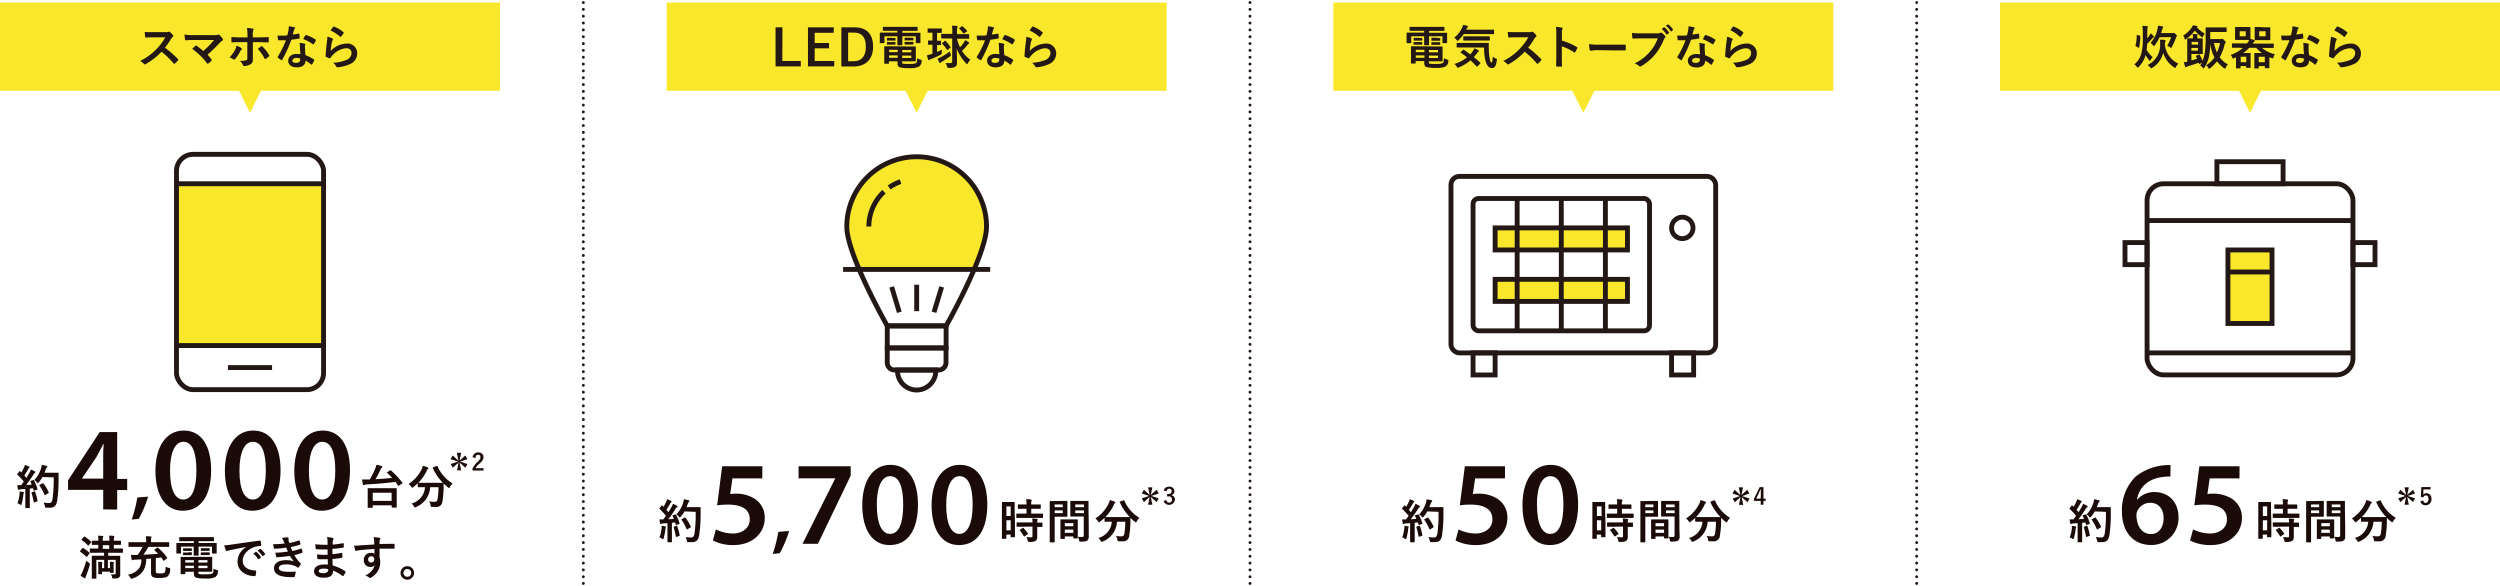 <svg id="レイヤー_1" data-name="レイヤー 1" xmlns="http://www.w3.org/2000/svg" viewBox="0 0 640 150"><defs><style>.cls-1{fill:#fff;}.cls-2,.cls-7{fill:#f9e72b;}.cls-2{fill-rule:evenodd;}.cls-3{fill:#231815;}.cls-4{fill:#1a0b08;}.cls-5,.cls-6,.cls-8{fill:none;stroke:#231815;}.cls-5,.cls-6{stroke-linecap:round;stroke-linejoin:round;stroke-width:0.75px;}.cls-6{stroke-dasharray:0 1.75;}.cls-8{stroke-miterlimit:10;stroke-width:1.25px;}</style></defs><rect class="cls-1" width="640" height="150"/><polygon class="cls-2" points="0 0.65 0 23.24 61.18 23.24 64 28.88 66.82 23.24 128 23.24 128 0.65 0 0.65"/><path class="cls-3" d="M42.37,8.23a1.72,1.72,0,0,0,.83-.11.18.18,0,0,1,.13,0,.38.38,0,0,1,.2.1,4.14,4.14,0,0,1,.78.83.29.29,0,0,1,.06.16.33.33,0,0,1-.16.24,2.18,2.18,0,0,0-.44.53,19.92,19.92,0,0,1-1.53,2.23,27.38,27.38,0,0,1,3.31,2.9.24.24,0,0,1,.1.16.34.34,0,0,1-.08.18,6.2,6.2,0,0,1-.81.81.19.19,0,0,1-.14.08.26.26,0,0,1-.17-.1,20.92,20.92,0,0,0-3.11-3,17.22,17.22,0,0,1-4,3.15.73.73,0,0,1-.28.1.27.27,0,0,1-.2-.11,3.32,3.32,0,0,0-1-.78,14.28,14.28,0,0,0,4.21-3.05,14.41,14.41,0,0,0,2.25-3H39.22c-.63,0-1.25,0-1.89.08-.1,0-.13-.08-.16-.21a6.85,6.85,0,0,1-.11-1.24c.65.05,1.25.05,2,.05Z"/><path class="cls-3" d="M54.76,9a2.22,2.22,0,0,0,1-.11.44.44,0,0,1,.17-.06.3.3,0,0,1,.2.1,5.24,5.24,0,0,1,.86.95.53.53,0,0,1,.1.27.3.3,0,0,1-.16.25,3.23,3.23,0,0,0-.57.45A42.35,42.35,0,0,1,53.13,14a12.06,12.06,0,0,1,1,1.19.28.28,0,0,1,.09.18.29.29,0,0,1-.11.19,8.9,8.9,0,0,1-.78.71.42.42,0,0,1-.15.06s-.1,0-.15-.11a18,18,0,0,0-3.83-3.72c.23-.22.64-.61.86-.8a.19.19,0,0,1,.13-.06s.09,0,.16.09a17.65,17.65,0,0,1,1.7,1.33,25.38,25.38,0,0,0,2.76-2.82l-5,0c-.69,0-1.58,0-2.22.08-.16,0-.19-.07-.22-.22a10.28,10.28,0,0,1-.14-1.27C48.06,9,49,9,49.85,9Z"/><path class="cls-3" d="M61.76,12.29c.1.08.17.15.17.23s0,.12-.13.19a1.24,1.24,0,0,0-.3.41,9.06,9.06,0,0,1-1.32,2c-.09.1-.16.15-.24.15a.41.41,0,0,1-.18-.07,3.6,3.6,0,0,0-1-.51,7.53,7.53,0,0,0,1.45-2,2.58,2.58,0,0,0,.32-1A6,6,0,0,1,61.76,12.29ZM63.35,9a9,9,0,0,0-.14-1.84c.57,0,1.19.12,1.49.18q.21,0,.21.18a.46.46,0,0,1-.07.22,2.72,2.72,0,0,0-.12,1.19v.64h1.47c1,0,1.85-.05,2.44-.08.11,0,.16.06.16.2a7.22,7.22,0,0,1,0,.93c0,.16,0,.24-.16.23-.74,0-1.65-.06-2.47-.06H64.73V13.2c0,.64,0,1.15,0,2.08a1.24,1.24,0,0,1-.71,1.23,3.61,3.61,0,0,1-1.53.4c-.14,0-.21-.07-.28-.25a2.83,2.83,0,0,0-.81-1.08,6.26,6.26,0,0,0,1.63-.14c.19-.09.28-.22.28-.53V10.79H61.47c-.68,0-1.51,0-2.07.08-.11,0-.16-.09-.16-.24s0-.75,0-1.15c.91.07,1.63.09,2.24.09h1.91Zm3.51,2.86A.29.29,0,0,1,67,11.8a.24.24,0,0,1,.18.11,9.58,9.58,0,0,1,1.71,2.19.38.38,0,0,1,.06.18.24.24,0,0,1-.12.19,7.11,7.11,0,0,1-.81.6c-.06,0-.1.07-.14.07s-.08,0-.13-.12A11.56,11.56,0,0,0,66,12.51C66.27,12.27,66.59,12.07,66.86,11.86Z"/><path class="cls-3" d="M76.44,8.61c.11,0,.16,0,.18.1a6,6,0,0,1,.11,1c0,.11,0,.14-.15.15-.64.13-1.23.21-2,.32a32.73,32.73,0,0,1-2.33,5.13c0,.08-.08.12-.13.12a.27.27,0,0,1-.14-.06,5.57,5.57,0,0,1-.83-.61c-.06-.05-.08-.08-.08-.13a.2.2,0,0,1,.06-.14,24.91,24.91,0,0,0,2.07-4.18c-.46,0-.83,0-1.2,0s-.36,0-.66,0c-.12,0-.14,0-.16-.19a4.89,4.89,0,0,1-.12-1c.49,0,.76,0,1.11,0a13.6,13.6,0,0,0,1.37-.06,11.87,11.87,0,0,0,.31-1.33,4.76,4.76,0,0,0,.07-1,10.21,10.21,0,0,1,1.4.25c.12,0,.19.09.19.18a.28.28,0,0,1-.1.22,1.41,1.41,0,0,0-.19.45c-.09.28-.18.65-.29,1A10.66,10.66,0,0,0,76.44,8.61Zm.34,3.21a4.93,4.93,0,0,0-.1-.85,6.33,6.33,0,0,1,1.3.22c.11,0,.17.09.17.19a1.07,1.07,0,0,1-.07.25,1.29,1.29,0,0,0,0,.5,16.65,16.65,0,0,0,.13,2,9.77,9.77,0,0,1,2.16,1.11c.12.08.13.13.07.25a8,8,0,0,1-.55,1c0,.06-.07.08-.11.08s-.07,0-.12-.07a8.87,8.87,0,0,0-1.46-1c0,1.19-.86,1.74-2.22,1.74s-2.2-.67-2.2-1.69.86-1.75,2.21-1.75a6,6,0,0,1,.94.07C76.81,13.11,76.79,12.38,76.78,11.82Zm-.85,3c-.6,0-1.07.24-1.07.69s.34.58,1,.58,1-.35,1-.85a1.63,1.63,0,0,0,0-.24A3,3,0,0,0,75.93,14.83Zm2.22-5.75c.07-.12.13-.14.25-.09a9.19,9.19,0,0,1,2.35,1.13c.07,0,.1.08.1.13a.33.33,0,0,1,0,.14,7.26,7.26,0,0,1-.51.89c0,.06-.07.08-.1.08s-.06,0-.11,0A10.4,10.4,0,0,0,77.61,10C77.82,9.65,78,9.29,78.15,9.08Z"/><path class="cls-3" d="M85.05,9.83c.13.06.19.13.19.23a.43.43,0,0,1-.06.18,2.17,2.17,0,0,0-.24.63,20.51,20.51,0,0,0-.29,2.18,5.81,5.81,0,0,1,4-1.89,2.49,2.49,0,0,1,2.79,2.56,2.93,2.93,0,0,1-1.8,2.67,10.34,10.34,0,0,1-3.07.83c-.26,0-.37,0-.47-.16a3.1,3.1,0,0,0-.82-1,10.05,10.05,0,0,0,3.29-.67A2,2,0,0,0,90,13.57c0-.64-.4-1.23-1.43-1.23a5.34,5.34,0,0,0-3.45,1.82,3.16,3.16,0,0,0-.51.66c-.07.12-.12.12-.28.08s-.56-.2-.81-.32-.17-.07-.17-.24c.08-1.39.23-2.8.37-3.86A7.17,7.17,0,0,0,83.8,9.4,6.42,6.42,0,0,1,85.05,9.83Zm.29-3a.21.21,0,0,1,.23,0,7.73,7.73,0,0,1,2.35,1.42c.06.05.08.08.08.13a.27.27,0,0,1-.06.14,9.4,9.4,0,0,1-.61.84c0,.06-.1.1-.13.1s-.09,0-.15-.09a9.79,9.79,0,0,0-2.41-1.55A7.82,7.82,0,0,1,85.34,6.8Z"/><path class="cls-4" d="M21.06,140.35c.1-.12.12-.12.23-.06a9.69,9.69,0,0,1,1.59,1.19c.05,0,.07.07.07.1a.29.29,0,0,1-.07.14l-.55.74c-.06.09-.1.12-.13.12s-.06,0-.11-.06a10,10,0,0,0-1.55-1.28c-.05,0-.09-.06-.09-.09s0-.08.09-.14Zm1.68,3.71c.32.21.32.23.22.59a20,20,0,0,1-.92,2.74,1.93,1.93,0,0,0-.15.48c0,.09-.06.15-.12.15a.48.48,0,0,1-.22-.06,6.25,6.25,0,0,1-.95-.61,5.83,5.83,0,0,0,.49-.91,21,21,0,0,0,1-2.93A2.69,2.69,0,0,0,22.74,144.06Zm-1.26-6.62c.12-.13.13-.12.25-.06a10,10,0,0,1,1.56,1.28c.08.08.09.1,0,.24l-.56.67c-.13.15-.14.15-.24.06a8.13,8.13,0,0,0-1.55-1.36c-.05,0-.09-.07-.09-.1s0-.07.1-.13Zm3.3,4.07c-1.17,0-1.58,0-1.65,0s-.13,0-.13-.13v-.83c0-.12,0-.13.13-.13s.48,0,1.65,0h.38v-.94c-1.07,0-1.46,0-1.53,0s-.13,0-.13-.13v-.81c0-.11,0-.12.13-.12s.46,0,1.53,0v-.19a5.91,5.91,0,0,0-.07-1.1l1.19.07c.1,0,.16.06.16.11a.41.41,0,0,1-.06.2,2,2,0,0,0-.07.69v.22H28v-.19a5.91,5.91,0,0,0-.07-1.1c.37,0,.86,0,1.18.07.11,0,.17.06.17.11a.41.41,0,0,1-.06.2,2,2,0,0,0-.07.69v.22h.05c1.16,0,1.56,0,1.63,0s.14,0,.14.12v.81c0,.12,0,.13-.14.13s-.47,0-1.63,0h-.05v.94h.54c1.17,0,1.58,0,1.63,0s.15,0,.15.13v.83c0,.12,0,.13-.15.13s-.46,0-1.63,0H27.71v.77H29c1.16,0,1.56,0,1.65,0s.13,0,.13.13,0,.54,0,1.57v1.29c0,.54,0,1.18,0,1.55a1.23,1.23,0,0,1-.27,1c-.24.2-.58.26-1.39.28-.36,0-.37,0-.44-.39a1.93,1.93,0,0,0-.28-.68,8.33,8.33,0,0,0,.92,0c.24,0,.3-.09.3-.31v-3.39h-2v2.12h.55v-.73a6.52,6.52,0,0,0-.06-.91,6.07,6.07,0,0,1,.9.06c.08,0,.14.06.14.12a.33.33,0,0,1,0,.14,1.11,1.11,0,0,0-.07.51v1.08c0,.55,0,.73,0,.81s0,.14-.13.14h-.63c-.12,0-.13,0-.13-.14v-.18H26.11v.52c0,.12,0,.13-.15.13h-.65c-.14,0-.15,0-.15-.13s0-.3,0-.88v-1.27a6.42,6.42,0,0,0-.06-.91,7.07,7.07,0,0,1,.94.06c.1,0,.14.07.14.12a.65.65,0,0,1,0,.18,1.12,1.12,0,0,0-.06.47v.81h.55v-2.12h-2v3.36c0,.85,0,1.26,0,1.32s0,.13-.13.13h-.91c-.12,0-.13,0-.13-.13s0-.44,0-1.32v-2.82c0-1,0-1.39,0-1.47s0-.13.13-.13.5,0,1.66,0h1.35v-.77Zm3.18-1v-.94H26.31v.94Z"/><path class="cls-4" d="M34.54,140c-1.07,0-1.44,0-1.52,0s-.13,0-.13-.14v-.93c0-.12,0-.13.13-.13s.45,0,1.52,0h2.87v-.3a6.75,6.75,0,0,0-.08-1.22c.43,0,.84,0,1.27.07.12,0,.19,0,.19.12a.68.68,0,0,1-.07.23,3.13,3.13,0,0,0-.06.81v.29h3c1.08,0,1.45,0,1.52,0s.13,0,.13.13v.93c0,.13,0,.14-.13.14s-.44,0-1.52,0H38c-.42.69-.87,1.45-1.29,2,1.33-.06,2.67-.13,3.78-.23-.28-.28-.58-.56-.92-.87-.11-.08-.1-.11,0-.2l.62-.46c.12-.08.17-.06.28,0a12.28,12.28,0,0,1,2.29,2.48c.08.11.09.14,0,.23l-.71.55c-.06.05-.09.07-.13.07s-.09,0-.14-.13c-.17-.26-.32-.5-.49-.72-.46.05-.92.11-1.4.15V146c0,.33,0,.52.11.63s.34.17,1,.17,1-.06,1.16-.24.21-.56.24-1.5a2.85,2.85,0,0,0,.88.33c.3.06.3.06.28.36a2.35,2.35,0,0,1-.59,1.73c-.34.32-.93.47-2.13.47a3.15,3.15,0,0,1-1.81-.3c-.27-.23-.37-.49-.37-1.14V143l-1.24.08a5.61,5.61,0,0,1-.73,3,4.81,4.81,0,0,1-2.79,2,1.17,1.17,0,0,1-.29.07c-.11,0-.16-.08-.27-.3a3.31,3.31,0,0,0-.59-.75,4.24,4.24,0,0,0,2.9-1.69,3.7,3.7,0,0,0,.53-2.21l-1.39.07a1.94,1.94,0,0,0-.7.09.52.52,0,0,1-.2.06c-.09,0-.14-.08-.17-.2a7.46,7.46,0,0,1-.19-1.15c.5,0,.87,0,1.24,0h.47A14.76,14.76,0,0,0,36.49,140Z"/><path class="cls-4" d="M47.65,138.55c-1.16,0-1.56,0-1.63,0s-.14,0-.14-.14v-.77c0-.12,0-.13.14-.13s.47,0,1.63,0H53c1.17,0,1.57,0,1.64,0s.13,0,.13.13v.77c0,.12,0,.14-.13.14s-.47,0-1.64,0H50.84V139h2.93c1.1,0,1.48,0,1.56,0s.14,0,.14.13,0,.28,0,.59v.63c0,.95,0,1.15,0,1.22s0,.13-.14.13H54.4c-.12,0-.13,0-.13-.13v-1.64H50.84v1c0,.78,0,1.12,0,1.19s0,.12-.13.12h-1c-.12,0-.13,0-.13-.12s0-.43,0-1.19v-1H46.33v1.64c0,.12,0,.13-.13.13h-.93c-.11,0-.12,0-.12-.13s0-.27,0-1.22v-.53c0-.41,0-.62,0-.69s0-.13.12-.13.46,0,1.56,0h2.81v-.48Zm4.66,4c1.21,0,1.79,0,1.88,0s.13,0,.13.14,0,.31,0,1.09v1.36c0,.7,0,1,0,1.09s0,.13-.13.13-.67,0-1.88,0H50.79v.18c0,.32.07.37.23.42a10,10,0,0,0,1.59.07c1,0,1.52-.06,1.76-.25s.26-.29.29-1.21a4.54,4.54,0,0,0,.85.35c.31.08.31.09.29.42a1.7,1.7,0,0,1-.68,1.38,5,5,0,0,1-2.49.37,9.21,9.21,0,0,1-2.39-.19c-.37-.13-.61-.38-.61-1.1v-.44h-2.2v.49c0,.12,0,.13-.13.13h-.95c-.1,0-.11,0-.11-.13s0-.37,0-1.1v-1.93c0-.71,0-1,0-1.11s0-.14.11-.14.66,0,1.8,0Zm-4-2.17h.67c.12,0,.13,0,.13.1v.48c0,.07,0,.08-.13.08H47c-.12,0-.13,0-.13-.09v-.48c0-.08,0-.09.13-.09h1.25Zm0,1h.67c.12,0,.13,0,.13.11V142c0,.1,0,.11-.13.11H47c-.12,0-.13,0-.13-.11v-.47c0-.08,0-.09.13-.09h1.25ZM49.63,144v-.6h-2.2v.6Zm0,1.45v-.62h-2.2v.62Zm1.16-2.05v.6h2.32v-.6Zm2.32,1.43H50.79v.62h2.32Zm-.26-4.49h.7c.12,0,.13,0,.13.11v.47c0,.09,0,.1-.13.1s-.19,0-.7,0h-.59c-.51,0-.63,0-.7,0s-.14,0-.14-.12v-.46c0-.09,0-.1.14-.1h1.29Zm0,1.06c.51,0,.63,0,.7,0s.13,0,.13.11V142c0,.08,0,.09-.13.09h-2c-.12,0-.14,0-.14-.09v-.48c0-.08,0-.1.14-.1s.19,0,.7,0Z"/><path class="cls-4" d="M63.09,140l-4,.79c-.45.11-.57.13-.75.19a.68.68,0,0,1-.27.1.26.26,0,0,1-.22-.18,8.11,8.11,0,0,1-.45-1.29,16.51,16.51,0,0,0,1.91-.21c1.47-.21,4.1-.6,7.18-1,.18,0,.24.05.25.13a6.7,6.7,0,0,1,.13,1.05c0,.14-.07.18-.22.18a5.72,5.72,0,0,0-1.46.26c-2,.7-3.05,2.1-3.05,3.53s1.1,2.38,3.18,2.51c.19,0,.26.05.26.18a4.47,4.47,0,0,1-.13,1c0,.18-.08.25-.23.25-2.1,0-4.41-1.21-4.41-3.69a4.32,4.32,0,0,1,2.3-3.79Zm2.36,1.29c.06,0,.11,0,.18,0a5.18,5.18,0,0,1,1.14,1.28c0,.07,0,.13,0,.19l-.5.37c-.08.06-.14,0-.2,0a5.8,5.8,0,0,0-1.21-1.38Zm1.07-.77c.07,0,.11,0,.18,0a5,5,0,0,1,1.13,1.23.14.14,0,0,1,0,.22l-.48.37c-.1.07-.15,0-.2,0a5.77,5.77,0,0,0-1.2-1.37Z"/><path class="cls-4" d="M72.58,138.48a3.2,3.2,0,0,0-.42-.76,7.91,7.91,0,0,1,1.45-.14.23.23,0,0,1,.26.22c0,.07,0,.15,0,.23a2.5,2.5,0,0,0,0,.35c.09.31.12.42.19.63a17.76,17.76,0,0,0,2.44-.64c.11-.05.17,0,.21.06s.15.56.2.8a.2.2,0,0,1-.14.22c-.8.25-1.53.43-2.35.61.11.3.27.67.42,1a13.42,13.42,0,0,0,2.18-.62c.12-.06.18,0,.21.07a4.42,4.42,0,0,1,.22.79c0,.11,0,.17-.1.22a15.32,15.32,0,0,1-2,.58,9,9,0,0,0,1.57,2.07c.12.11.12.16.06.29a3.65,3.65,0,0,1-.49.74c-.07.08-.12.12-.19.12a.38.38,0,0,1-.17-.07,2.8,2.8,0,0,0-.71-.39,5.87,5.87,0,0,0-2.24-.38c-1.13,0-1.79.35-1.79.91,0,.78,1,1,2.85,1,.44,0,.88,0,1.32-.07.11,0,.15.06.14.15a7.65,7.65,0,0,1-.24,1.09c0,.12-.08.17-.25.18s-.56,0-.86,0c-2.75,0-4.21-.78-4.21-2.25,0-1.28,1.1-2.08,3-2.08a5.4,5.4,0,0,1,2.06.3,15.75,15.75,0,0,1-1-1.41,27.54,27.54,0,0,1-3.28.35c-.13,0-.18,0-.21-.16a6.85,6.85,0,0,1-.22-1,21.61,21.61,0,0,0,3.22-.3c-.12-.25-.3-.66-.46-1a21.41,21.41,0,0,1-2.9.28c-.15,0-.22,0-.24-.16s-.12-.58-.19-1a20.85,20.85,0,0,0,3-.19C72.77,139,72.7,138.78,72.58,138.48Z"/><path class="cls-4" d="M83.9,143.14a20.17,20.17,0,0,1-2.46,0c-.14,0-.18,0-.2-.21a8.42,8.42,0,0,1-.07-1,17.28,17.28,0,0,0,2.69.09c0-.45,0-.92,0-1.37a21.5,21.5,0,0,1-2.86-.06c-.13,0-.19,0-.2-.17,0-.3-.06-.59-.09-1.08a27.3,27.3,0,0,0,3.14.12c0-.44,0-.75,0-1.16a3.55,3.55,0,0,0-.14-.8,7.08,7.08,0,0,1,1.51.22.25.25,0,0,1,.13.36,1.36,1.36,0,0,0-.18.57c0,.24,0,.41,0,.77a21.57,21.57,0,0,0,2.62-.36c.15,0,.19,0,.21.14A7.93,7.93,0,0,1,88,140c0,.16,0,.18-.14.19a22.64,22.64,0,0,1-2.76.31c0,.48,0,.93,0,1.36a21.81,21.81,0,0,0,2.35-.32c.14,0,.18,0,.19.1s0,.62,0,1c0,.12,0,.16-.18.17-.78.13-1.33.21-2.34.29,0,.55,0,1.13.08,1.68a10.42,10.42,0,0,1,3.17,1.45c.12.11.12.14.09.29a4.12,4.12,0,0,1-.53.88.17.17,0,0,1-.15.09.19.19,0,0,1-.14-.06,9.57,9.57,0,0,0-2.38-1.36c0,1.29-.78,1.82-2.42,1.82s-2.44-.68-2.44-1.67.94-1.7,2.39-1.7a11.1,11.1,0,0,1,1.15,0C83.93,144,83.91,143.55,83.9,143.14Zm-1,2.42c-.87,0-1.29.25-1.29.63s.36.54,1.18.54a1.46,1.46,0,0,0,1.09-.36,1.1,1.1,0,0,0,.13-.67A5.44,5.44,0,0,0,82.87,145.56Z"/><path class="cls-4" d="M95.78,138.37a4,4,0,0,0-.15-.87,13,13,0,0,1,1.4.17c.2,0,.34.12.34.22a.53.53,0,0,1-.11.28,1.25,1.25,0,0,0-.1.35c0,.15,0,.31,0,.76,1.29-.05,2.52-.06,3.67-.06.14,0,.17,0,.18.18s0,.61,0,.91c0,.13-.06.17-.2.15-1.25,0-2.41,0-3.65,0,0,.73,0,1.5,0,2.22a3.76,3.76,0,0,1,.18,1.19,4.45,4.45,0,0,1-2.13,3.86,1.19,1.19,0,0,1-.46.23.72.72,0,0,1-.36-.18,2.76,2.76,0,0,0-.91-.48,4,4,0,0,0,2.45-2.63,1.37,1.37,0,0,1-1.12.48,1.66,1.66,0,0,1-1.67-1.83,1.74,1.74,0,0,1,1.81-1.79,1.51,1.51,0,0,1,.91.23c0-.41,0-.82,0-1.22-1.51.09-3.2.23-4.14.36-.26,0-.46.15-.56.15s-.17-.05-.21-.17a10.05,10.05,0,0,1-.3-1.21,7.54,7.54,0,0,0,1.46-.05c.73-.06,2.27-.15,3.71-.23C95.79,139,95.79,138.69,95.78,138.37Zm-1.53,4.84A.74.74,0,0,0,95,144a.77.77,0,0,0,.81-.83.71.71,0,0,0-.79-.76A.75.75,0,0,0,94.25,143.21Z"/><path class="cls-4" d="M106,146.66a1.73,1.73,0,1,1-1.73-1.72A1.72,1.72,0,0,1,106,146.66Zm-2.72,0a1,1,0,1,0,1-1A1,1,0,0,0,103.27,146.66Z"/><path class="cls-4" d="M8.47,122.9c.14-.05.16,0,.22.07a11,11,0,0,1,.89,2.17c0,.13,0,.19-.14.24l-.64.2c-.13,0-.18,0-.2-.08L8.45,125l-.82.08v3.29c0,1.1,0,1.51,0,1.57s0,.13-.13.13H6.61c-.12,0-.13,0-.13-.13s0-.47,0-1.57v-3.19l-1.13.07a1.42,1.42,0,0,0-.44.09.3.3,0,0,1-.18.06c-.08,0-.12-.08-.14-.2-.06-.29-.11-.56-.17-1,.36,0,.68,0,1,0l.67-.91a17.56,17.56,0,0,0-1.61-1.74s-.07-.08-.07-.11a.33.33,0,0,1,.08-.16l.44-.58c0-.07.09-.11.12-.11s.06,0,.11.07l.3.31a9.86,9.86,0,0,0,.64-1.21A3.35,3.35,0,0,0,6.4,119a9.59,9.59,0,0,1,1,.45c.11.06.15.12.15.19s0,.1-.1.15a.64.64,0,0,0-.23.29,17.65,17.65,0,0,1-1,1.65c.18.2.36.39.52.6.28-.43.54-.88.8-1.33a4.94,4.94,0,0,0,.37-.82,9.48,9.48,0,0,1,1,.51c.11.06.14.11.14.18s0,.13-.13.18a1.38,1.38,0,0,0-.39.49,31.37,31.37,0,0,1-1.82,2.59c.47,0,1,0,1.42-.08-.11-.26-.21-.52-.33-.75s0-.15.12-.21ZM5,126.5a4.85,4.85,0,0,0,0-.67c.36,0,.68.08.92.13s.21.09.21.15,0,.1-.08.18a1.69,1.69,0,0,0-.07.38A14,14,0,0,1,5.54,129c0,.18-.1.27-.17.27s-.14,0-.28-.15a2.07,2.07,0,0,0-.63-.28A8.88,8.88,0,0,0,5,126.5Zm3.79-.71c.14,0,.17,0,.21.11a17.39,17.39,0,0,1,.61,2.26c0,.13,0,.17-.14.22l-.63.21c-.18.06-.2,0-.22-.09a18.66,18.66,0,0,0-.54-2.3c-.05-.13,0-.15.11-.2Zm2.08-3.67a7.18,7.18,0,0,1-.93,1.34c-.14.15-.2.22-.27.22s-.13-.07-.25-.22a2.29,2.29,0,0,0-.64-.56A7.36,7.36,0,0,0,10.48,120a7,7,0,0,0,.22-1l1.16.25c.16.05.25.11.25.19s0,.14-.12.24a1.74,1.74,0,0,0-.33.61,7.28,7.28,0,0,1-.28.73h2.26c.86,0,1.14,0,1.21,0s.14,0,.14.14c0,.34,0,.66,0,1a37,37,0,0,1-.35,6c-.19,1.22-.69,1.8-1.81,1.82-.25,0-.59,0-.9,0s-.36,0-.44-.41a3.59,3.59,0,0,0-.34-.91,8.87,8.87,0,0,0,1.52.11c.44,0,.65-.39.77-1a35.47,35.47,0,0,0,.3-5.56Zm0,1.62c.13-.07.16,0,.24,0a11.93,11.93,0,0,1,1.36,2.29c.06.12,0,.15-.11.23l-.75.45c-.13.08-.18.06-.23-.07a12.44,12.44,0,0,0-1.26-2.31c-.08-.12-.08-.16.08-.24Z"/><path class="cls-4" d="M26.42,130.41v-5h-9v-2.44l8.1-12.36H30v12h2.56v2.84H30v5Zm0-7.89v-5.41c0-1.12,0-2.26.12-3.43h-.11c-.63,1.24-1.14,2.26-1.76,3.35L21,122.46v.06Z"/><path class="cls-4" d="M33.72,133a33.51,33.51,0,0,0,1.43-5.64l2.76-.22a27.35,27.35,0,0,1-2.4,5.69Z"/><path class="cls-4" d="M54.05,120.35c0,6.39-2.5,10.4-7.26,10.4-4.56,0-7-4.17-7-10.21s2.63-10.32,7.27-10.32C51.82,110.22,54.05,114.51,54.05,120.35Zm-10.52.18c0,4.85,1.31,7.35,3.38,7.35,2.23,0,3.37-2.69,3.37-7.44s-1.09-7.34-3.36-7.34C44.93,113.1,43.52,115.57,43.53,120.53Z"/><path class="cls-4" d="M71.82,120.35c0,6.39-2.49,10.4-7.25,10.4-4.57,0-7-4.17-7-10.21s2.62-10.32,7.26-10.32C69.59,110.22,71.82,114.51,71.82,120.35Zm-10.52.18c0,4.85,1.32,7.35,3.39,7.35,2.23,0,3.36-2.69,3.36-7.44S67,113.1,64.69,113.1C62.7,113.1,61.3,115.57,61.3,120.53Z"/><path class="cls-4" d="M89.6,120.35c0,6.39-2.5,10.4-7.26,10.4-4.56,0-7-4.17-7-10.21s2.63-10.32,7.27-10.32C87.37,110.22,89.6,114.51,89.6,120.35Zm-10.52.18c0,4.85,1.31,7.35,3.38,7.35,2.23,0,3.37-2.69,3.37-7.44s-1.09-7.34-3.36-7.34C80.48,113.1,79.07,115.57,79.08,120.53Z"/><path class="cls-4" d="M99.85,120.44a.22.22,0,0,1,.14-.06s.06,0,.11.06a21.52,21.52,0,0,1,2.9,3.11c.09.1.09.13-.07.24l-.78.51c-.08.06-.12.1-.15.1s-.06,0-.1-.09c-.21-.32-.43-.63-.67-.94-2.34.3-5.07.52-7.22.64a2.07,2.07,0,0,0-.67.12.52.52,0,0,1-.24.07c-.09,0-.15-.07-.19-.18-.08-.31-.17-.86-.23-1.27.51,0,.92,0,1.28,0h.71a24.82,24.82,0,0,0,1.45-2.93,4.2,4.2,0,0,0,.22-.82,12.43,12.43,0,0,1,1.32.28c.15,0,.21.12.21.2a.3.3,0,0,1-.1.2,2,2,0,0,0-.39.6,26.87,26.87,0,0,1-1.25,2.39c1.44-.07,3-.19,4.24-.33-.4-.46-.82-.87-1.24-1.27-.1-.08-.09-.14.05-.23ZM94.26,130c-.12,0-.13,0-.13-.13s0-.4,0-2.17v-1.1c0-1.07,0-1.42,0-1.5s0-.12.13-.12.49,0,1.64,0h3.87c1.15,0,1.57,0,1.64,0s.15,0,.15.12,0,.43,0,1.32v1.24c0,1.75,0,2.09,0,2.16s0,.12-.15.12h-1c-.12,0-.13,0-.13-.12v-.45H95.42v.5c0,.12,0,.13-.14.13Zm1.16-1.77h4.83v-2.09H95.42Z"/><path class="cls-4" d="M111.78,119.3c.15-.07.18-.06.23.06a9.48,9.48,0,0,0,3.87,4.41,4.07,4.07,0,0,0-.69.9c-.11.18-.16.26-.23.26s-.13-.06-.25-.15a9.72,9.72,0,0,1-1.14-1c0,.35,0,.77,0,1.18a24.39,24.39,0,0,1-.3,3.35,1.55,1.55,0,0,1-1.78,1.47c-.3,0-.53,0-.82,0s-.36,0-.44-.42a2.38,2.38,0,0,0-.37-1,8.26,8.26,0,0,0,1.36.11c.51,0,.71-.19.8-.74a19,19,0,0,0,.23-3h-2.13a5.76,5.76,0,0,1-3.63,5.07.82.82,0,0,1-.29.1c-.09,0-.13-.08-.25-.29a2.13,2.13,0,0,0-.61-.71,4.61,4.61,0,0,0,3.46-4.17h-.15c-1.12,0-1.5,0-1.58,0s-.13,0-.13-.13v-.88a13.87,13.87,0,0,1-1.16,1c-.13.09-.2.15-.26.15s-.13-.08-.25-.26a2.68,2.68,0,0,0-.67-.73A9.32,9.32,0,0,0,108,120a3.23,3.23,0,0,0,.24-.76,7.94,7.94,0,0,1,1.25.42c.13.06.17.12.17.2a.26.26,0,0,1-.1.18,1,1,0,0,0-.28.38,10.66,10.66,0,0,1-2.18,3.17c.16,0,.58,0,1.5,0h3.22c1,0,1.43,0,1.55,0a12.66,12.66,0,0,1-2.57-3.79c0-.13,0-.14.11-.2Z"/><path class="cls-4" d="M115.34,117.54l.54-.94,1.48,1.32-.4-2h1.09l-.4,2,1.48-1.32.54.94-1.89.62,1.89.63-.54.94-1.48-1.32.4,2H117l.4-2-1.48,1.32-.54-.94,1.89-.63Z"/><path class="cls-4" d="M121,117.08a1.33,1.33,0,0,1,1.4-1.26,1.21,1.21,0,0,1,1.37,1.23c0,.51-.22.9-.92,1.55a4.54,4.54,0,0,0-1.12,1.26h2.06v.6h-2.83v-.53a5.85,5.85,0,0,1,1.3-1.69c.6-.58.73-.81.73-1.19a.57.57,0,0,0-.6-.63c-.37,0-.61.28-.64.82Z"/><polygon class="cls-2" points="234.67 0.65 170.67 0.65 170.67 11.94 170.67 23.24 231.84 23.24 234.67 28.88 237.49 23.24 298.67 23.24 298.67 11.94 298.67 0.65 234.67 0.65"/><path class="cls-3" d="M200.28,15.62H205V17h-6.46V7h1.76Z"/><path class="cls-3" d="M213.42,8.39h-4.86V11h3.67v1.38h-3.67v3.23h5V17h-6.72V7h6.61Z"/><path class="cls-3" d="M218.75,7c3,0,4.76,1.58,4.76,4.94s-2,5.08-5,5.08h-3.12V7Zm-1.63,8.68h1.35c1.95,0,3.19-1.11,3.19-3.72s-1.16-3.62-3.09-3.62h-1.45Z"/><path class="cls-3" d="M227.78,7.89c-1.16,0-1.55,0-1.63,0s-.14,0-.14-.13V7c0-.12,0-.13.14-.13s.47,0,1.63,0h5.36c1.17,0,1.56,0,1.64,0s.13,0,.13.13v.78c0,.11,0,.13-.13.13s-.47,0-1.64,0H231v.48h2.93c1.1,0,1.49,0,1.57,0s.13,0,.13.13,0,.29,0,.6V9.7c0,1,0,1.15,0,1.22s0,.13-.13.13h-.93c-.12,0-.13,0-.13-.13V9.28H231v1c0,.79,0,1.12,0,1.19s0,.12-.13.12h-1c-.12,0-.14,0-.14-.12s0-.43,0-1.19v-1h-3.31v1.64c0,.12,0,.13-.14.13h-.93c-.11,0-.12,0-.12-.13s0-.27,0-1.22V9.17c0-.4,0-.62,0-.69s0-.13.12-.13.47,0,1.57,0h2.81V7.89Zm4.66,4c1.21,0,1.8,0,1.88,0s.13,0,.13.14,0,.32,0,1.09v1.37c0,.69,0,1,0,1.08s0,.13-.13.13-.67,0-1.88,0h-1.51v.18c0,.32.07.37.22.42a10.06,10.06,0,0,0,1.59.07c1,0,1.52-.06,1.76-.25s.26-.29.3-1.21a4.27,4.27,0,0,0,.85.35c.31.08.31.09.29.42a1.7,1.7,0,0,1-.69,1.38,5,5,0,0,1-2.48.37,8.73,8.73,0,0,1-2.39-.19c-.37-.13-.61-.38-.61-1.1v-.44h-2.2v.49c0,.12,0,.13-.14.13h-.94c-.11,0-.12,0-.12-.13s0-.37,0-1.1V13.11c0-.72,0-1,0-1.12s0-.14.12-.14.66,0,1.79,0Zm-4-2.17h.67c.12,0,.13,0,.13.1v.48c0,.07,0,.09-.13.09s-.19,0-.67,0h-.57c-.48,0-.6,0-.67,0s-.13,0-.13-.1V9.78c0-.08,0-.09.13-.09h1.24Zm0,1.05h.67c.12,0,.13,0,.13.11v.45c0,.1,0,.11-.13.11h-1.91c-.12,0-.13,0-.13-.11v-.47c0-.08,0-.09.13-.09h1.24Zm1.37,2.58v-.6h-2.2v.6Zm0,1.45v-.62h-2.2v.62Zm1.16-2v.6h2.32v-.6Zm2.32,1.43h-2.32v.62h2.32ZM233,9.67h.71c.12,0,.13,0,.13.11v.47c0,.09,0,.1-.13.1s-.19,0-.71,0h-.58c-.52,0-.64,0-.71,0s-.13,0-.13-.11V9.76c0-.09,0-.1.13-.1H233Zm0,1.06c.52,0,.64,0,.71,0s.13,0,.13.11v.47c0,.08,0,.09-.13.09h-2c-.12,0-.13,0-.13-.09v-.48c0-.08,0-.1.13-.1s.19,0,.71,0Z"/><path class="cls-3" d="M239.88,13.31c.4-.18.8-.37,1.22-.6,0,.23,0,.49,0,.75s0,.38-.3.55a19.14,19.14,0,0,1-2.47,1.12,2.35,2.35,0,0,0-.38.16c-.08.06-.12.1-.19.1s-.12-.05-.17-.16c-.1-.31-.19-.65-.29-1.08.35-.08.71-.17,1.11-.3l.29-.1V11.46c-.69,0-.91,0-1,0s-.13,0-.13-.12V10.5c0-.12,0-.13.13-.13s.29,0,1,0v-2c-.79,0-1,0-1.1,0s-.13,0-.13-.13V7.41c0-.11,0-.13.13-.13s.31,0,1.1,0h1.18c.79,0,1,0,1.1,0s.12,0,.12.13v.88c0,.12,0,.13-.12.13s-.31,0-1.1,0v2c.61,0,.83,0,.9,0s.13,0,.13.13v.86c0,.11,0,.12-.13.12s-.29,0-.9,0Zm3.49.53a1.16,1.16,0,0,1,.06.28c0,.12-.06.17-.25.33a19.65,19.65,0,0,1-2,1.31,3,3,0,0,0-.32.25.26.26,0,0,1-.18.11.2.2,0,0,1-.19-.12A10.41,10.41,0,0,1,240,15a5.16,5.16,0,0,0,1-.46,13,13,0,0,0,2.14-1.38A7.16,7.16,0,0,0,243.37,13.84Zm-.66-4c-1.16,0-1.56,0-1.62,0s-.14,0-.14-.13v-.9c0-.13,0-.14.14-.14s.46,0,1.62,0h1.08V8.26a11.46,11.46,0,0,0-.09-1.68c.44,0,.83,0,1.25.07.12,0,.19.07.19.13a.49.49,0,0,1-.08.25A4.2,4.2,0,0,0,245,8.24v.5h1.34c1.16,0,1.56,0,1.64,0s.13,0,.13.14v.9c0,.12,0,.13-.13.13s-.48,0-1.64,0H245V10a10.55,10.55,0,0,0,.76,2.1,9.42,9.42,0,0,0,1.07-1.34,2.12,2.12,0,0,0,.24-.5,6.72,6.72,0,0,1,.92.57c.09.07.13.13.13.19s-.07.13-.17.19a1.58,1.58,0,0,0-.3.29,9.88,9.88,0,0,1-1.23,1.38l-.15.13,0,.05a8.5,8.5,0,0,0,2.15,2.24,3.89,3.89,0,0,0-.64.89c-.09.17-.13.24-.19.24s-.12-.05-.23-.17a11.86,11.86,0,0,1-1.81-2.44,8.51,8.51,0,0,1-.64-1.47l.07,2.07c0,.43,0,1.27,0,1.6a1.17,1.17,0,0,1-.4,1.07,3.14,3.14,0,0,1-1.64.29c-.38,0-.38,0-.48-.34a3.32,3.32,0,0,0-.39-.9c.39,0,.8.05,1.25,0s.44-.12.44-.47V9.87Zm-.89.63a.21.21,0,0,1,.12-.06.15.15,0,0,1,.12.06A9.27,9.27,0,0,1,243.3,12c.07.1.06.14-.05.23l-.59.51a.37.37,0,0,1-.15.08s-.06,0-.09-.08a8.3,8.3,0,0,0-1.2-1.51s-.06-.07-.06-.11,0-.07.11-.13Zm4.36-3.72c.11-.07.16-.07.24,0a7.9,7.9,0,0,1,1.13,1.11c.08.11.07.15-.05.22l-.65.43c-.12.07-.18.08-.25,0a7,7,0,0,0-1-1.14c-.09-.09-.07-.15.05-.22Z"/><path class="cls-3" d="M255.4,8.61c.11,0,.16,0,.18.1a6,6,0,0,1,.11,1c0,.11-.05.14-.14.15-.65.13-1.24.21-2,.32a32.73,32.73,0,0,1-2.33,5.13c-.05.08-.08.12-.13.12a.3.3,0,0,1-.14-.06,6.15,6.15,0,0,1-.83-.61c-.06-.05-.08-.08-.08-.13a.2.2,0,0,1,.06-.14,24.17,24.17,0,0,0,2.07-4.18c-.46,0-.83,0-1.2,0s-.36,0-.66,0c-.12,0-.14,0-.16-.19a5.7,5.7,0,0,1-.12-1c.49,0,.76,0,1.11,0a13.6,13.6,0,0,0,1.37-.06,11.87,11.87,0,0,0,.31-1.33,4.18,4.18,0,0,0,.08-1,10.33,10.33,0,0,1,1.39.25c.12,0,.2.09.2.18a.29.29,0,0,1-.11.22,1.41,1.41,0,0,0-.19.45c-.09.28-.18.65-.29,1A10.66,10.66,0,0,0,255.4,8.61Zm.34,3.21a4.11,4.11,0,0,0-.1-.85,6.57,6.57,0,0,1,1.31.22.19.19,0,0,1,.16.19,1.07,1.07,0,0,1-.07.25,1.29,1.29,0,0,0-.05.5,16.65,16.65,0,0,0,.13,2,9.55,9.55,0,0,1,2.16,1.11c.12.08.13.13.07.25a8,8,0,0,1-.55,1c0,.06-.07.08-.11.08a.19.19,0,0,1-.12-.07,8.47,8.47,0,0,0-1.46-1c0,1.19-.86,1.74-2.22,1.74s-2.2-.67-2.2-1.69.86-1.75,2.21-1.75a6.2,6.2,0,0,1,.95.07C255.77,13.11,255.75,12.38,255.74,11.82Zm-.85,3c-.6,0-1.07.24-1.07.69s.34.58,1,.58,1-.35,1-.85a1.63,1.63,0,0,0,0-.24A3,3,0,0,0,254.89,14.83Zm2.22-5.75c.07-.12.13-.14.25-.09a9.19,9.19,0,0,1,2.35,1.13c.07,0,.11.08.11.13a.39.39,0,0,1-.05.14,8.74,8.74,0,0,1-.5.89c0,.06-.08.08-.11.08s-.06,0-.11,0a10.4,10.4,0,0,0-2.48-1.3C256.78,9.65,257,9.29,257.11,9.08Z"/><path class="cls-3" d="M264,9.83c.13.06.19.13.19.23a.43.43,0,0,1-.06.18,2.17,2.17,0,0,0-.24.63,20.51,20.51,0,0,0-.29,2.18,5.81,5.81,0,0,1,4-1.89,2.49,2.49,0,0,1,2.78,2.56,2.93,2.93,0,0,1-1.8,2.67,10.27,10.27,0,0,1-3.06.83c-.27,0-.38,0-.48-.16a3.1,3.1,0,0,0-.82-1,10.05,10.05,0,0,0,3.29-.67,2,2,0,0,0,1.41-1.81c0-.64-.4-1.23-1.43-1.23a5.34,5.34,0,0,0-3.45,1.82,3.16,3.16,0,0,0-.51.66c-.07.12-.12.12-.27.08a8.75,8.75,0,0,1-.82-.32c-.12-.05-.17-.07-.17-.24.08-1.39.23-2.8.38-3.86a8.82,8.82,0,0,0,.1-1.08A6.42,6.42,0,0,1,264,9.83Zm.3-3a.2.2,0,0,1,.22,0,7.73,7.73,0,0,1,2.35,1.42c.06.05.08.08.08.13a.27.27,0,0,1-.06.14,7.76,7.76,0,0,1-.61.84c-.05.06-.1.1-.13.1s-.08,0-.14-.09a9.86,9.86,0,0,0-2.42-1.55A6.78,6.78,0,0,1,264.31,6.8Z"/><path class="cls-4" d="M172.84,131.7c.15,0,.17,0,.23.07a11.6,11.6,0,0,1,.89,2.16c0,.13,0,.19-.15.24l-.63.2c-.13,0-.18,0-.2-.08l-.15-.54c-.27,0-.55.06-.82.09v3.28c0,1.1,0,1.51,0,1.57s0,.13-.13.13H171c-.12,0-.13,0-.13-.13s0-.47,0-1.57v-3.19l-1.12.07a1.36,1.36,0,0,0-.44.1.3.3,0,0,1-.18.06c-.09,0-.12-.09-.15-.2-.06-.29-.1-.57-.16-1a8.38,8.38,0,0,0,1,0l.67-.9a17.66,17.66,0,0,0-1.61-1.75s-.08-.07-.08-.11,0-.08.09-.15l.44-.59c0-.07.08-.11.12-.11s.06,0,.11.08l.3.31a11.56,11.56,0,0,0,.64-1.21,3.35,3.35,0,0,0,.28-.74c.32.12.74.29,1,.44.1.06.15.12.15.19s-.05.11-.11.16a.74.74,0,0,0-.22.28c-.39.66-.68,1.14-1,1.65.17.21.35.4.52.6.28-.43.54-.87.8-1.33a4.94,4.94,0,0,0,.37-.82c.36.17.73.35,1,.51.1.06.14.11.14.18s0,.13-.13.18a1.48,1.48,0,0,0-.4.49c-.61,1-1.26,1.89-1.81,2.6.46,0,.95-.05,1.42-.09q-.16-.39-.33-.75c-.06-.12,0-.14.11-.2Zm-3.47,3.6a5,5,0,0,0,0-.68c.36,0,.68.09.92.14s.2.08.2.14a.37.37,0,0,1-.07.18,1.32,1.32,0,0,0-.07.38,14,14,0,0,1-.45,2.3c0,.18-.1.26-.17.26a.63.63,0,0,1-.28-.14,2.38,2.38,0,0,0-.63-.29A9.34,9.34,0,0,0,169.37,135.3Zm3.79-.71c.14-.05.16,0,.21.11A17,17,0,0,1,174,137c0,.13,0,.16-.14.21l-.64.22c-.18.06-.19,0-.21-.1a18.48,18.48,0,0,0-.54-2.29c0-.14,0-.16.11-.21Zm2.08-3.67a7.1,7.1,0,0,1-.94,1.34c-.13.14-.19.21-.26.21s-.13-.07-.25-.21a2.16,2.16,0,0,0-.65-.56,7.22,7.22,0,0,0,1.71-2.9,5.77,5.77,0,0,0,.23-1c.46.08.92.19,1.16.25s.25.1.25.19,0,.13-.12.24a1.55,1.55,0,0,0-.33.61c-.09.24-.17.49-.28.73H178c.86,0,1.14,0,1.21,0s.14,0,.14.15c0,.33,0,.65,0,1a38.23,38.23,0,0,1-.35,6c-.19,1.22-.69,1.79-1.82,1.82-.25,0-.58,0-.89,0s-.36,0-.44-.4a4,4,0,0,0-.34-.91,10,10,0,0,0,1.52.11c.44,0,.65-.4.76-1a34.28,34.28,0,0,0,.3-5.56Zm0,1.61c.14-.07.17-.05.24,0a11.4,11.4,0,0,1,1.37,2.28c.06.12,0,.16-.11.23l-.75.45c-.14.09-.18.06-.23-.07a12.35,12.35,0,0,0-1.26-2.3c-.08-.13-.08-.16.07-.24Z"/><path class="cls-4" d="M195.15,122.47h-7.64l-.58,4a9.93,9.93,0,0,1,1.43-.09,8.88,8.88,0,0,1,4.81,1.28,5.65,5.65,0,0,1,2.6,5c0,3.79-3.13,6.88-8,6.88a11.34,11.34,0,0,1-5.27-1.17l.77-2.84a10,10,0,0,0,4.37,1.05c2.2,0,4.3-1.26,4.3-3.62s-1.68-3.78-5.64-3.78a18.19,18.19,0,0,0-2.71.19l1.28-10h10.29Z"/><path class="cls-4" d="M197.81,141.8a34.63,34.63,0,0,0,1.44-5.65l2.76-.21a28.13,28.13,0,0,1-2.41,5.69Z"/><path class="cls-4" d="M217.78,119.36v2.4l-8.39,17.45h-3.95l8.36-16.69v-.06h-9.37v-3.1Z"/><path class="cls-4" d="M235,129.14c0,6.4-2.5,10.4-7.26,10.4-4.57,0-7-4.16-7-10.2S223.3,119,227.94,119C232.74,119,235,123.31,235,129.14Zm-10.53.19c0,4.84,1.32,7.35,3.39,7.35,2.23,0,3.36-2.69,3.36-7.45s-1.08-7.33-3.36-7.33C225.85,121.9,224.45,124.37,224.45,129.33Z"/><path class="cls-4" d="M252.75,129.14c0,6.4-2.5,10.4-7.26,10.4-4.56,0-7-4.16-7-10.2S241.08,119,245.72,119C250.52,119,252.75,123.31,252.75,129.14Zm-10.52.19c0,4.84,1.31,7.35,3.39,7.35S249,134,249,129.23s-1.09-7.33-3.36-7.33C243.63,121.9,242.22,124.37,242.23,129.33Z"/><path class="cls-4" d="M259.83,133.8c0,3,0,3.52,0,3.59s0,.13-.13.13h-.86c-.11,0-.12,0-.12-.13v-.53h-1.1v.95c0,.12,0,.13-.12.13h-.88c-.12,0-.13,0-.13-.13s0-.69,0-3.69v-2.6c0-2.17,0-2.8,0-2.87s0-.13.13-.13.31,0,1,0h1c.72,0,.95,0,1,0s.13,0,.13.13,0,.65,0,2.41Zm-2.19-4.17v2.47h1.1v-2.47Zm1.1,6.14v-2.58h-1.1v2.58Zm3.18-3.18c-1.13,0-1.53,0-1.6,0s-.14,0-.14-.15v-.82c0-.12,0-.13.14-.13s.47,0,1.6,0h.86v-1.23h-.56c-1.06,0-1.43,0-1.51,0s-.14,0-.14-.13v-.84c0-.13,0-.14.14-.14s.45,0,1.51,0h.56a9.77,9.77,0,0,0-.08-1.35c.47,0,.79,0,1.23.09.12,0,.19.06.19.12a.63.63,0,0,1-.07.25,2.74,2.74,0,0,0-.06.89h.8c1.09,0,1.45,0,1.52,0s.13,0,.13.14v.84c0,.12,0,.13-.13.13s-.43,0-1.52,0H264v1.23h1.27c1.13,0,1.53,0,1.6,0s.14,0,.14.13v.82c0,.14,0,.15-.14.15s-.47,0-1.6,0Zm.05,2.25c-1.14,0-1.52,0-1.59,0s-.14,0-.14-.13v-.83c0-.12,0-.14.14-.14s.45,0,1.59,0h2.36a9.34,9.34,0,0,0-.09-1c.46,0,.89.06,1.21.1.13,0,.2.08.2.13a.37.37,0,0,1-.06.21,1.67,1.67,0,0,0-.06.61c.82,0,1.14,0,1.2,0s.14,0,.14.14v.83c0,.12,0,.13-.14.13l-1.2,0V136c0,.55,0,1.07,0,1.47a1.12,1.12,0,0,1-.42,1,2.79,2.79,0,0,1-1.56.26c-.36,0-.37,0-.45-.35a2.74,2.74,0,0,0-.36-.88c.42,0,.78.05,1.17.05s.4-.1.4-.37v-2.38Zm-.2.34c.12-.08.15-.08.25,0a10.64,10.64,0,0,1,1.1,1.37c.07.11.06.15-.06.23l-.73.5a.29.29,0,0,1-.14.07s-.06,0-.1-.08a10.84,10.84,0,0,0-1-1.47c-.09-.1-.09-.13.06-.22Z"/><path class="cls-4" d="M271.93,128.24c.77,0,1.13,0,1.2,0s.12,0,.12.14,0,.42,0,1.14V131c0,.73,0,1.06,0,1.14s0,.14-.12.14-.43,0-1.2,0H270v3.88c0,1.65,0,2.46,0,2.54s0,.14-.13.14h-1c-.12,0-.14,0-.14-.14s0-.89,0-2.54v-5.18c0-1.66,0-2.5,0-2.57s0-.14.14-.14.53,0,1.41,0Zm-1.94.9v.7h2.07v-.7Zm2.07,1.52H270v.71h2.07Zm-.46,7.3c-.12,0-.13,0-.13-.14s0-.4,0-2.17V134.6c0-1,0-1.41,0-1.49s0-.14.13-.14.37,0,1.28,0h1.62c.91,0,1.19,0,1.28,0s.13,0,.13.14,0,.43,0,1.29v1.18c0,1.74,0,2.06,0,2.12s0,.13-.13.13h-.87c-.11,0-.13,0-.13-.13v-.37H272.6v.49c0,.13,0,.14-.15.14Zm1-3.24h2.18v-.8H272.6Zm2.18,1.7v-.84H272.6v.84Zm3.94-1.57c0,.84,0,1.8,0,2.38a1.3,1.3,0,0,1-.34,1.1c-.25.23-.59.32-1.71.32-.36,0-.36,0-.43-.37a3.7,3.7,0,0,0-.29-.87,7.82,7.82,0,0,0,1,.06c.39,0,.49-.11.49-.47v-4.77h-2c-.93,0-1.24,0-1.31,0s-.13,0-.13-.14,0-.35,0-1.06v-1.65c0-.69,0-1,0-1s0-.14.13-.14.38,0,1.31,0h1.76c.93,0,1.26,0,1.33,0s.13,0,.13.14,0,.56,0,1.58Zm-3.45-5.71v.7h2.22v-.7Zm2.22,2.23v-.71h-2.22v.71Z"/><path class="cls-4" d="M287.6,128.1c.15-.07.18-.06.23.06a9.48,9.48,0,0,0,3.87,4.41,3.79,3.79,0,0,0-.69.9c-.11.18-.16.26-.23.26s-.13-.06-.25-.16a10.7,10.7,0,0,1-1.14-1c0,.34,0,.76,0,1.18a24.53,24.53,0,0,1-.3,3.35,1.55,1.55,0,0,1-1.78,1.47,7.4,7.4,0,0,1-.82,0c-.37,0-.36,0-.44-.42a2.39,2.39,0,0,0-.37-.95,9.43,9.43,0,0,0,1.36.11c.5,0,.71-.2.8-.75a19,19,0,0,0,.23-3h-2.13a5.77,5.77,0,0,1-3.63,5.07.76.76,0,0,1-.29.09c-.09,0-.13-.08-.25-.28a2.29,2.29,0,0,0-.61-.72,4.61,4.61,0,0,0,3.46-4.16h-.15c-1.12,0-1.5,0-1.58,0s-.13,0-.13-.13v-.87a12.13,12.13,0,0,1-1.16,1c-.13.1-.2.16-.26.16s-.13-.09-.25-.27a2.83,2.83,0,0,0-.67-.73,9.35,9.35,0,0,0,3.45-3.94,3.31,3.31,0,0,0,.24-.77,9.6,9.6,0,0,1,1.25.42c.13.06.16.12.16.2a.23.23,0,0,1-.09.18,1.09,1.09,0,0,0-.28.39,10.79,10.79,0,0,1-2.18,3.17c.16,0,.58,0,1.5,0h3.22c1,0,1.43,0,1.55,0a12.78,12.78,0,0,1-2.57-3.79c-.05-.14,0-.15.11-.21Z"/><path class="cls-4" d="M292.29,126.33l.55-.94,1.47,1.32-.39-1.95H295l-.39,1.95,1.47-1.32.55.94-1.89.63,1.89.63-.55.94-1.47-1.32.39,2h-1.08l.39-2-1.47,1.32-.55-.94,1.89-.63Z"/><path class="cls-4" d="M297.9,125.6a1.31,1.31,0,0,1,1.38-1,1.21,1.21,0,0,1,1.37,1.15,1,1,0,0,1-.87,1v0a1.11,1.11,0,0,1,1,1.14,1.5,1.5,0,0,1-2.91.35l.74-.21c.1.46.31.64.71.64a.68.68,0,0,0,.7-.77c0-.52-.25-.83-.89-.83h-.35v-.61h.32c.6,0,.84-.25.84-.71a.58.58,0,0,0-.63-.64.63.63,0,0,0-.63.62Z"/><polygon class="cls-2" points="341.33 0.65 341.33 23.24 402.51 23.24 405.33 28.88 408.16 23.24 469.33 23.24 469.33 0.65 341.33 0.65"/><path class="cls-3" d="M362.62,7.89c-1.16,0-1.55,0-1.62,0s-.15,0-.15-.13V7c0-.12,0-.13.15-.13s.46,0,1.62,0H368c1.17,0,1.57,0,1.64,0s.13,0,.13.13v.78c0,.11,0,.13-.13.13s-.47,0-1.64,0h-2.16v.48h2.93c1.1,0,1.48,0,1.56,0s.13,0,.13.13,0,.29,0,.6V9.7c0,1,0,1.15,0,1.22s0,.13-.13.13h-.93c-.12,0-.13,0-.13-.13V9.28h-3.43v1c0,.79,0,1.12,0,1.19s0,.12-.13.12h-1c-.12,0-.13,0-.13-.12s0-.43,0-1.19v-1h-3.31v1.64c0,.12,0,.13-.13.13h-.94c-.1,0-.11,0-.11-.13s0-.27,0-1.22V9.17c0-.4,0-.62,0-.69s0-.13.11-.13.47,0,1.57,0h2.81V7.89Zm4.67,4c1.2,0,1.79,0,1.87,0s.14,0,.14.14,0,.32,0,1.09v1.37c0,.69,0,1,0,1.08s0,.13-.14.13-.67,0-1.87,0h-1.52v.18c0,.32.07.37.23.42a10,10,0,0,0,1.59.07c1,0,1.51-.06,1.75-.25s.27-.29.3-1.21a4.54,4.54,0,0,0,.85.35c.31.08.31.09.29.42A1.7,1.7,0,0,1,370.1,17a5,5,0,0,1-2.49.37,8.77,8.77,0,0,1-2.39-.19c-.37-.13-.61-.38-.61-1.1v-.44h-2.2v.49c0,.12,0,.13-.13.13h-.95c-.1,0-.12,0-.12-.13s0-.37,0-1.1V13.11c0-.72,0-1,0-1.12s0-.14.12-.14.66,0,1.8,0Zm-4-2.17h.67c.11,0,.13,0,.13.1v.48c0,.07,0,.09-.13.09s-.2,0-.67,0h-.58c-.48,0-.6,0-.67,0s-.13,0-.13-.1V9.78c0-.08,0-.09.13-.09h1.25Zm0,1.05h.67c.11,0,.13,0,.13.11v.45c0,.1,0,.11-.13.11H362c-.12,0-.13,0-.13-.11v-.47c0-.08,0-.09.13-.09h1.25Zm1.36,2.58v-.6h-2.2v.6Zm0,1.45v-.62h-2.2v.62Zm1.16-2v.6h2.32v-.6Zm2.32,1.43h-2.32v.62h2.32Zm-.26-4.49h.7c.12,0,.13,0,.13.11v.47c0,.09,0,.1-.13.1s-.19,0-.7,0h-.59c-.51,0-.63,0-.71,0s-.13,0-.13-.11V9.76c0-.09,0-.1.13-.1h1.3Zm0,1.06c.51,0,.63,0,.7,0s.13,0,.13.11v.47c0,.08,0,.09-.13.09h-2c-.12,0-.13,0-.13-.09v-.48c0-.08,0-.1.13-.1s.2,0,.71,0Z"/><path class="cls-3" d="M374.72,8.71a8.92,8.92,0,0,1-1.31,1.54c-.13.13-.21.2-.27.2s-.15-.07-.27-.24a2.06,2.06,0,0,0-.6-.55A7.1,7.1,0,0,0,374.35,7a2.89,2.89,0,0,0,.21-.63,9.21,9.21,0,0,1,1.09.26c.11,0,.17.1.17.17a.17.17,0,0,1-.09.15.83.83,0,0,0-.2.27l-.18.37h5.34c1.18,0,1.57,0,1.64,0s.15,0,.15.14V8.6c0,.12,0,.13-.15.13s-.46,0-1.64,0Zm-.17,4.06c.12-.11.14-.12.24,0,.51.35,1,.72,1.6,1.14.24-.28.47-.56.69-.87a3.52,3.52,0,0,0,.36-.67,4.49,4.49,0,0,1,1,.49c.11.08.16.15.16.21s-.06.13-.16.19a1.12,1.12,0,0,0-.32.35,9.12,9.12,0,0,1-.83,1c.53.43,1.07.9,1.62,1.4.06,0,.09.09.09.14s0,.08-.07.13l-.67.7c-.07.07-.12.1-.17.1A.19.19,0,0,1,378,17c-.5-.55-1-1.06-1.55-1.55a11.1,11.1,0,0,1-2.95,1.79,1,1,0,0,1-.3.1c-.09,0-.15-.08-.27-.28a2.56,2.56,0,0,0-.61-.69,9.11,9.11,0,0,0,3.23-1.69c-.5-.4-1-.8-1.58-1.17-.1-.07-.1-.09,0-.21Zm.13-.62c-1.16,0-1.57,0-1.64,0s-.14,0-.14-.13v-.9c0-.11,0-.13.14-.13s.48,0,1.64,0h4.66c1.19,0,1.58,0,1.65,0s.15,0,.15.15a13.4,13.4,0,0,0,0,1.54,13.6,13.6,0,0,0,.23,2.32c.16.68.21,1,.44,1s.26-.4.34-1.53A2.12,2.12,0,0,0,383,15c.26.1.24.13.18.52-.2,1.37-.51,1.9-1.25,1.9s-1.27-.54-1.66-1.89a13.11,13.11,0,0,1-.33-3.36Zm1.63-1.78c-1.14,0-1.52,0-1.58,0s-.13,0-.13-.14v-.8c0-.12,0-.13.13-.13s.44,0,1.58,0h3.37c1.12,0,1.52,0,1.59,0s.13,0,.13.13v.8c0,.13,0,.14-.13.14s-.47,0-1.59,0Z"/><path class="cls-3" d="M391.34,8.23a1.67,1.67,0,0,0,.82-.11.2.2,0,0,1,.14,0,.38.38,0,0,1,.2.1,4.44,4.44,0,0,1,.78.83.4.4,0,0,1,.06.16.33.33,0,0,1-.16.24,2,2,0,0,0-.44.53,19.92,19.92,0,0,1-1.53,2.23,27.38,27.38,0,0,1,3.31,2.9.22.22,0,0,1,.09.16.28.28,0,0,1-.08.18,6.11,6.11,0,0,1-.8.81.23.23,0,0,1-.14.08.26.26,0,0,1-.17-.1,20.92,20.92,0,0,0-3.11-3,17.05,17.05,0,0,1-4,3.15.69.69,0,0,1-.27.1.29.29,0,0,1-.21-.11,3.28,3.28,0,0,0-1-.78A14.28,14.28,0,0,0,389,12.54a14.41,14.41,0,0,0,2.25-3h-3.09c-.62,0-1.24,0-1.89.08-.09,0-.13-.08-.15-.21A6.85,6.85,0,0,1,386,8.18c.65.05,1.24.05,2,.05Z"/><path class="cls-3" d="M399.85,10.39a17.2,17.2,0,0,1,3.8,1.63c.13.07.19.15.13.31a7.73,7.73,0,0,1-.52,1c0,.08-.09.13-.15.13a.17.17,0,0,1-.13-.06,13.11,13.11,0,0,0-3.15-1.53v2.64c0,.78,0,1.49.05,2.35,0,.14-.05.18-.21.18a9.55,9.55,0,0,1-1.07,0c-.17,0-.23,0-.23-.18,0-.89.05-1.59.05-2.36V8.66a8.63,8.63,0,0,0-.12-1.77,8,8,0,0,1,1.5.19c.16,0,.22.11.22.2a.64.64,0,0,1-.09.28,3.2,3.2,0,0,0-.08,1.12Z"/><path class="cls-3" d="M409,12.84a9.13,9.13,0,0,0-1.76.15c-.14,0-.24-.07-.28-.26a11.39,11.39,0,0,1-.17-1.44,15.27,15.27,0,0,0,2.58.14h3.85l2.75,0c.18,0,.21,0,.21.16a7.11,7.11,0,0,1,0,1.13c0,.14-.05.19-.21.18l-2.67,0Z"/><path class="cls-3" d="M420.11,9.83c-.78,0-1.46,0-2,.06-.15,0-.2-.07-.23-.24s-.08-.86-.1-1.21a20.42,20.42,0,0,0,2.29.09h4.27a1.2,1.2,0,0,0,.66-.12.31.31,0,0,1,.18-.05.56.56,0,0,1,.23.06,3.64,3.64,0,0,1,.87.79.29.29,0,0,1,.08.2.41.41,0,0,1-.17.3,1.71,1.71,0,0,0-.27.47,14.28,14.28,0,0,1-2.32,3.88,13.44,13.44,0,0,1-3.4,2.85.56.56,0,0,1-.32.11.43.43,0,0,1-.3-.14,3.58,3.58,0,0,0-1.11-.65,11.57,11.57,0,0,0,3.91-3,10.17,10.17,0,0,0,2-3.41ZM425.94,7c.06,0,.11,0,.18,0a5.55,5.55,0,0,1,1.13,1.28.12.12,0,0,1,0,.19l-.44.33a.13.13,0,0,1-.21,0,6.27,6.27,0,0,0-1.2-1.39Zm1-.73c.07,0,.11,0,.18,0a5.47,5.47,0,0,1,1.14,1.23c0,.08.06.14,0,.22l-.39.32a.15.15,0,0,1-.1,0s-.08,0-.11-.08a5.56,5.56,0,0,0-1.19-1.38Z"/><path class="cls-3" d="M434.75,8.61c.11,0,.16,0,.19.1a7.43,7.43,0,0,1,.1,1c0,.11-.05.14-.14.15-.65.13-1.23.21-2,.32a32.7,32.7,0,0,1-2.34,5.13c0,.08-.08.12-.13.12a.3.3,0,0,1-.14-.06,6.15,6.15,0,0,1-.83-.61c-.06-.05-.08-.08-.08-.13a.2.2,0,0,1,.06-.14,24.17,24.17,0,0,0,2.07-4.18c-.46,0-.83,0-1.2,0s-.36,0-.65,0c-.12,0-.15,0-.17-.19a5.7,5.7,0,0,1-.12-1c.49,0,.76,0,1.11,0a13.67,13.67,0,0,0,1.38-.06c.14-.5.22-.9.31-1.33a4.76,4.76,0,0,0,.07-1,10.5,10.5,0,0,1,1.4.25c.12,0,.19.09.19.18a.29.29,0,0,1-.11.22,1.41,1.41,0,0,0-.19.45c-.08.28-.18.65-.29,1A10.66,10.66,0,0,0,434.75,8.61Zm.34,3.21A3.53,3.53,0,0,0,435,11a6.57,6.57,0,0,1,1.31.22c.11,0,.17.09.17.19a1.44,1.44,0,0,1-.08.25,1.3,1.3,0,0,0,0,.5,14.86,14.86,0,0,0,.13,2,9.69,9.69,0,0,1,2.15,1.11c.12.08.13.13.07.25a8,8,0,0,1-.55,1,.12.12,0,0,1-.11.08.19.19,0,0,1-.12-.07,8.41,8.41,0,0,0-1.45-1c0,1.19-.87,1.74-2.23,1.74s-2.2-.67-2.2-1.69.86-1.75,2.21-1.75a6.2,6.2,0,0,1,.95.07C435.13,13.11,435.1,12.38,435.09,11.82Zm-.85,3c-.6,0-1.06.24-1.06.69s.33.58,1,.58,1-.35,1-.85a1.63,1.63,0,0,0,0-.24A2.9,2.9,0,0,0,434.24,14.83Zm2.23-5.75c.07-.12.13-.14.25-.09a9.13,9.13,0,0,1,2.34,1.13c.07,0,.11.08.11.13a.26.26,0,0,1-.05.14,8.74,8.74,0,0,1-.5.89c0,.06-.07.08-.11.08s-.06,0-.11,0a10.14,10.14,0,0,0-2.47-1.3A9.37,9.37,0,0,1,436.47,9.08Z"/><path class="cls-3" d="M443.36,9.83c.13.06.19.13.19.23a.32.32,0,0,1-.06.18,2.17,2.17,0,0,0-.24.63,20.51,20.51,0,0,0-.29,2.18,5.81,5.81,0,0,1,4-1.89,2.49,2.49,0,0,1,2.78,2.56,2.91,2.91,0,0,1-1.8,2.67,10.19,10.19,0,0,1-3.06.83c-.27,0-.37,0-.48-.16a3.07,3.07,0,0,0-.81-1,10.11,10.11,0,0,0,3.29-.67,2,2,0,0,0,1.41-1.81c0-.64-.41-1.23-1.44-1.23a5.3,5.3,0,0,0-3.44,1.82,3.21,3.21,0,0,0-.52.66c-.07.12-.12.12-.27.08a8.54,8.54,0,0,1-.81-.32c-.12-.05-.17-.07-.17-.24.07-1.39.22-2.8.37-3.86a7.17,7.17,0,0,0,.11-1.08A6.54,6.54,0,0,1,443.36,9.83Zm.3-3a.21.21,0,0,1,.23,0,7.81,7.81,0,0,1,2.34,1.42c.06.05.08.08.08.13a.27.27,0,0,1-.06.14,6.61,6.61,0,0,1-.61.84.19.19,0,0,1-.13.1c-.05,0-.08,0-.14-.09A9.67,9.67,0,0,0,443,7.74,7.69,7.69,0,0,1,443.66,6.8Z"/><path class="cls-4" d="M363,131.7c.14,0,.16,0,.22.07a11,11,0,0,1,.89,2.16c0,.13,0,.19-.15.24l-.63.2c-.13,0-.18,0-.2-.08l-.15-.54c-.27,0-.55.06-.82.09v3.28c0,1.1,0,1.51,0,1.57s0,.13-.13.13h-.91c-.12,0-.13,0-.13-.13s0-.47,0-1.57v-3.19l-1.12.07a1.36,1.36,0,0,0-.44.1.3.3,0,0,1-.18.06c-.08,0-.12-.09-.14-.2-.06-.29-.11-.57-.17-1a8.38,8.38,0,0,0,1,0l.67-.9a17.66,17.66,0,0,0-1.61-1.75c-.05,0-.08-.07-.08-.11s0-.08.09-.15l.44-.59c.05-.07.08-.11.12-.11s.06,0,.11.08l.3.31a11.56,11.56,0,0,0,.64-1.21,3.35,3.35,0,0,0,.28-.74c.32.12.74.29,1,.44.11.06.15.12.15.19a.22.22,0,0,1-.1.16.67.67,0,0,0-.23.28,17.65,17.65,0,0,1-1.05,1.65l.52.6c.28-.43.54-.87.8-1.33a4.94,4.94,0,0,0,.37-.82c.36.17.73.35,1,.51.11.06.14.11.14.18s0,.13-.13.18a1.37,1.37,0,0,0-.39.49c-.61,1-1.27,1.89-1.82,2.6.46,0,1-.05,1.42-.09-.11-.26-.21-.51-.33-.75s0-.14.12-.2Zm-3.48,3.6a5,5,0,0,0,0-.68c.36,0,.68.09.92.14s.2.08.2.14a.37.37,0,0,1-.07.18,1.32,1.32,0,0,0-.07.38,14,14,0,0,1-.45,2.3c-.05.18-.1.26-.17.26a.69.69,0,0,1-.28-.14,2.38,2.38,0,0,0-.63-.29A9.34,9.34,0,0,0,359.49,135.3Zm3.79-.71c.14-.05.16,0,.21.11a17,17,0,0,1,.61,2.26c0,.13,0,.16-.14.21l-.64.22c-.18.06-.19,0-.21-.1a18.48,18.48,0,0,0-.54-2.29c-.05-.14,0-.16.11-.21Zm2.08-3.67a7.52,7.52,0,0,1-.93,1.34c-.14.14-.2.21-.27.21s-.13-.07-.25-.21a2.16,2.16,0,0,0-.65-.56,7.22,7.22,0,0,0,1.71-2.9,5.77,5.77,0,0,0,.23-1c.46.08.92.19,1.16.25s.25.1.25.19,0,.13-.12.24a1.55,1.55,0,0,0-.33.61c-.09.24-.17.49-.28.73h2.26c.86,0,1.14,0,1.21,0s.14,0,.14.15c0,.33,0,.65,0,1a38.23,38.23,0,0,1-.35,6c-.19,1.22-.69,1.79-1.81,1.82-.25,0-.59,0-.9,0s-.36,0-.44-.4a4,4,0,0,0-.34-.91,10,10,0,0,0,1.52.11c.44,0,.65-.4.77-1a35.73,35.73,0,0,0,.29-5.56Zm0,1.61c.14-.07.17-.05.24,0a11.4,11.4,0,0,1,1.37,2.28c.06.12,0,.16-.11.23l-.75.45c-.13.09-.18.06-.23-.07a12.35,12.35,0,0,0-1.26-2.3c-.08-.13-.08-.16.08-.24Z"/><path class="cls-4" d="M385.27,122.47h-7.64l-.58,4a10.08,10.08,0,0,1,1.44-.09,8.87,8.87,0,0,1,4.8,1.28,5.65,5.65,0,0,1,2.6,5c0,3.79-3.13,6.88-8,6.88a11.37,11.37,0,0,1-5.27-1.17l.77-2.84a10,10,0,0,0,4.37,1.05c2.2,0,4.31-1.26,4.3-3.62s-1.68-3.78-5.64-3.78a18.19,18.19,0,0,0-2.71.19l1.29-10h10.28Z"/><path class="cls-4" d="M404,129.14c0,6.4-2.5,10.4-7.25,10.4-4.57,0-7-4.16-7-10.2S392.29,119,396.93,119C401.73,119,404,123.31,404,129.14Zm-10.52.19c0,4.84,1.31,7.35,3.39,7.35,2.23,0,3.36-2.69,3.36-7.45s-1.09-7.33-3.36-7.33C394.84,121.9,393.43,124.37,393.44,129.33Z"/><path class="cls-4" d="M411,133.8c0,3,0,3.52,0,3.59s0,.13-.14.13h-.86c-.1,0-.12,0-.12-.13v-.53h-1.1v.95c0,.12,0,.13-.12.13h-.88c-.12,0-.13,0-.13-.13s0-.69,0-3.69v-2.6c0-2.17,0-2.8,0-2.87s0-.13.13-.13.31,0,1,0h1c.71,0,.94,0,1,0s.14,0,.14.13,0,.65,0,2.41Zm-2.19-4.17v2.47H410v-2.47Zm1.1,6.14v-2.58h-1.1v2.58Zm3.18-3.18c-1.13,0-1.53,0-1.6,0s-.14,0-.14-.15v-.82c0-.12,0-.13.14-.13s.47,0,1.6,0H414v-1.23h-.57c-1.06,0-1.43,0-1.5,0s-.15,0-.15-.13v-.84c0-.13,0-.14.15-.14s.44,0,1.5,0H414a11.34,11.34,0,0,0-.09-1.35c.47,0,.79,0,1.23.09.12,0,.2.06.2.12a.66.66,0,0,1-.08.25,2.74,2.74,0,0,0-.06.89h.8c1.09,0,1.45,0,1.52,0s.13,0,.13.14v.84c0,.12,0,.13-.13.13s-.43,0-1.52,0h-.8v1.23h1.27c1.14,0,1.53,0,1.6,0s.15,0,.15.13v.82c0,.14,0,.15-.15.15s-.46,0-1.6,0Zm.05,2.25c-1.13,0-1.52,0-1.59,0s-.14,0-.14-.13v-.83c0-.12,0-.14.14-.14s.46,0,1.59,0h2.36a7.43,7.43,0,0,0-.09-1c.46,0,.89.06,1.21.1.13,0,.21.08.21.13a.47.47,0,0,1-.06.21,1.46,1.46,0,0,0-.06.61c.81,0,1.13,0,1.19,0s.14,0,.14.14v.83c0,.12,0,.13-.14.13l-1.19,0V136c0,.55,0,1.07,0,1.47a1.12,1.12,0,0,1-.42,1,2.75,2.75,0,0,1-1.55.26c-.36,0-.38,0-.46-.35a2.53,2.53,0,0,0-.36-.88c.42,0,.78.05,1.17.05s.4-.1.4-.37v-2.38Zm-.2.34c.12-.08.15-.08.25,0a9.17,9.17,0,0,1,1.1,1.37c.07.11.06.15-.06.23l-.73.5a.29.29,0,0,1-.14.07s-.06,0-.1-.08a10,10,0,0,0-1.05-1.47c-.08-.1-.08-.13.06-.22Z"/><path class="cls-4" d="M423.14,128.24c.77,0,1.13,0,1.21,0s.11,0,.11.14,0,.42,0,1.14V131c0,.73,0,1.06,0,1.14s0,.14-.11.14-.44,0-1.21,0H421.2v3.88c0,1.65,0,2.46,0,2.54s0,.14-.13.14h-1c-.12,0-.13,0-.13-.14s0-.89,0-2.54v-5.18c0-1.66,0-2.5,0-2.57s0-.14.13-.14.54,0,1.41,0Zm-1.94.9v.7h2.07v-.7Zm2.07,1.52H421.2v.71h2.07Zm-.46,7.3c-.11,0-.13,0-.13-.14s0-.4,0-2.17V134.6c0-1,0-1.41,0-1.49s0-.14.13-.14.38,0,1.29,0h1.61c.91,0,1.19,0,1.28,0s.13,0,.13.14,0,.43,0,1.29v1.18c0,1.74,0,2.06,0,2.12s0,.13-.13.13h-.86c-.12,0-.13,0-.13-.13v-.37h-2.19v.49c0,.13,0,.14-.15.14Zm1-3.24H426v-.8h-2.19Zm2.19,1.7v-.84h-2.19v.84Zm3.93-1.57c0,.84.05,1.8.05,2.38a1.3,1.3,0,0,1-.35,1.1c-.25.23-.59.32-1.71.32-.36,0-.36,0-.43-.37a3.7,3.7,0,0,0-.29-.87,7.92,7.92,0,0,0,1,.06c.39,0,.49-.11.49-.47v-4.77h-2c-.94,0-1.25,0-1.32,0s-.13,0-.13-.14,0-.35,0-1.06v-1.65c0-.69,0-1,0-1s0-.14.13-.14.38,0,1.32,0h1.75c.94,0,1.26,0,1.33,0s.13,0,.13.14,0,.56,0,1.58Zm-3.44-5.71v.7h2.21v-.7Zm2.21,2.23v-.71h-2.21v.71Z"/><path class="cls-4" d="M438.81,128.1c.16-.07.18-.06.23.06a9.59,9.59,0,0,0,3.87,4.41,4.07,4.07,0,0,0-.69.9c-.11.18-.16.26-.23.26s-.13-.06-.25-.16a10.7,10.7,0,0,1-1.14-1c0,.34,0,.76,0,1.18a24.53,24.53,0,0,1-.3,3.35,1.55,1.55,0,0,1-1.78,1.47,7.13,7.13,0,0,1-.81,0c-.38,0-.36,0-.45-.42a2.39,2.39,0,0,0-.37-.95,9.55,9.55,0,0,0,1.37.11c.5,0,.7-.2.8-.75a19.25,19.25,0,0,0,.22-3h-2.12a5.8,5.8,0,0,1-3.64,5.07.71.71,0,0,1-.29.09c-.09,0-.13-.08-.25-.28a2.17,2.17,0,0,0-.61-.72,4.61,4.61,0,0,0,3.46-4.16h-.14c-1.13,0-1.51,0-1.58,0s-.14,0-.14-.13v-.87a12.13,12.13,0,0,1-1.16,1c-.13.1-.2.16-.26.16s-.13-.09-.25-.27a2.83,2.83,0,0,0-.67-.73,9.38,9.38,0,0,0,3.46-3.94,3.87,3.87,0,0,0,.24-.77,9,9,0,0,1,1.24.42c.13.06.17.12.17.2s0,.12-.1.18a1,1,0,0,0-.27.39,11,11,0,0,1-2.19,3.17c.17,0,.58,0,1.51,0h3.21c1,0,1.44,0,1.56,0a12.63,12.63,0,0,1-2.58-3.79c0-.14,0-.15.11-.21Z"/><path class="cls-4" d="M443.51,126.33l.54-.94,1.48,1.32-.4-1.95h1.09l-.4,1.95,1.48-1.32.54.94L446,127l1.89.63-.54.94-1.48-1.32.4,2h-1.09l.4-2-1.48,1.32-.54-.94,1.88-.63Z"/><path class="cls-4" d="M451.46,127.66H452v.56h-.57v1h-.69v-1H449v-.52l1.48-3h.95Zm-.69-1c0-.49,0-.94,0-1.4h-.09c-.15.39-.32.79-.51,1.19l-.56,1.21h1.12Z"/><polygon class="cls-2" points="576 0.65 512 0.65 512 11.94 512 23.24 573.18 23.24 576 28.88 578.82 23.24 640 23.24 640 11.94 640 0.65 576 0.65"/><path class="cls-3" d="M548.56,8.75a15.43,15.43,0,0,0-.11-2.14,9.37,9.37,0,0,1,1.23.11c.11,0,.18,0,.18.11a2.68,2.68,0,0,1-.1.35,12.2,12.2,0,0,0-.06,1.54v1.1a6.93,6.93,0,0,0,.58-.79c.06-.1.14-.26.25-.5a5.74,5.74,0,0,1,.8.71.29.29,0,0,1,.08.21c0,.07,0,.1-.13.14a1.58,1.58,0,0,0-.36.32c-.31.33-.74.82-1.25,1.28,0,.57-.07,1.08-.14,1.57a7.5,7.5,0,0,0,1.56,1.86,3.19,3.19,0,0,0-.52.7c-.09.17-.15.25-.21.25s-.12-.06-.21-.19a11.38,11.38,0,0,1-.9-1.27,6.59,6.59,0,0,1-1.72,3c-.13.13-.2.2-.28.2s-.14-.07-.25-.23a2.45,2.45,0,0,0-.61-.6,5.36,5.36,0,0,0,1.8-2.83,15,15,0,0,0,.37-3.81Zm-.8.37c.14.05.15.06.15.18a12.93,12.93,0,0,1-.29,2.84c0,.13,0,.13-.17.06l-.65-.34c-.13-.07-.13-.12-.11-.24A9.19,9.19,0,0,0,547,9.06c0-.13,0-.15.19-.1Zm6.46,2.48a6.15,6.15,0,0,0,3.46,4.71,2.45,2.45,0,0,0-.61.81c-.08.18-.13.27-.22.27a.67.67,0,0,1-.27-.14,6.81,6.81,0,0,1-2.8-3.74A6.17,6.17,0,0,1,551,17.35c-.14.08-.21.13-.28.13s-.15-.07-.28-.24a2.32,2.32,0,0,0-.67-.59A5.67,5.67,0,0,0,553,11.46a9.16,9.16,0,0,0-.06-1.31c.44,0,.85,0,1.25.11.13,0,.19.06.19.13a.55.55,0,0,1-.07.28,1.6,1.6,0,0,0-.09.69Zm-1.39-2.06a9.78,9.78,0,0,1-1.19,2.05c-.09.13-.17.2-.23.2s-.13-.07-.25-.21a2.35,2.35,0,0,0-.62-.58,7.56,7.56,0,0,0,1.78-3.56,5,5,0,0,0,.13-.87c.42.06.83.13,1.14.2.13,0,.2.08.2.17a.32.32,0,0,1-.1.22c-.1.1-.12.23-.22.55s-.14.51-.23.76h2.84a.59.59,0,0,0,.23,0,.49.49,0,0,1,.17-.06c.09,0,.18.05.46.31s.35.37.35.47a.27.27,0,0,1-.11.2,1.07,1.07,0,0,0-.18.4A15.38,15.38,0,0,1,556,12c-.09.18-.13.27-.2.27s-.13-.07-.28-.16a3.78,3.78,0,0,0-.71-.39,12.15,12.15,0,0,0,1-2.22Z"/><path class="cls-3" d="M562.43,7a8.1,8.1,0,0,0,2,1.62,2,2,0,0,0-.43.67c-.07.19-.12.27-.19.27a.61.61,0,0,1-.27-.14,10.5,10.5,0,0,1-1.67-1.59A9,9,0,0,1,559.64,10a.58.58,0,0,1-.25.12c-.07,0-.1-.06-.13-.21a2.51,2.51,0,0,0-.35-.83A7,7,0,0,0,561.11,7a1.62,1.62,0,0,0,.25-.51c.35,0,.78.12,1,.18s.21.07.21.14a.19.19,0,0,1-.13.17Zm6,3c.2,0,.27,0,.33,0a.35.35,0,0,1,.18-.06c.09,0,.16.05.47.37s.38.43.38.53a.26.26,0,0,1-.09.19.73.73,0,0,0-.22.43,12.08,12.08,0,0,1-1.24,3.22,6.24,6.24,0,0,0,2.1,1.8,3.13,3.13,0,0,0-.54.83c-.08.19-.13.27-.2.27s-.13-.05-.25-.13a8.51,8.51,0,0,1-1.79-1.75,10.73,10.73,0,0,1-1.75,1.75c-.13.11-.21.17-.27.17s-.14-.09-.23-.27a1.9,1.9,0,0,0-.54-.63,8.15,8.15,0,0,0,2.14-2,10.39,10.39,0,0,1-1.08-3.53,19.17,19.17,0,0,1-.27,2.95,7.75,7.75,0,0,1-1.24,3.16c-.11.16-.17.24-.22.24s-.12-.07-.21-.2a2.39,2.39,0,0,0-.65-.6,5.48,5.48,0,0,0,.49-.73l-.54.32a.22.22,0,0,1-.14.06s-.07,0-.1-.11l-.08-.23c-.92.33-1.75.62-2.68.9a2.92,2.92,0,0,0-.45.18.33.33,0,0,1-.19.09c-.08,0-.12,0-.17-.15a8,8,0,0,1-.3-1.16c.3,0,.57-.06.85-.1V11.46c0-1,0-1.44,0-1.52s0-.13.14-.13.46,0,1.25,0h.07V9.49a3.81,3.81,0,0,0-.07-.78c.38,0,.74,0,1.09.06.11,0,.17.07.17.13s0,.1-.07.16a1.24,1.24,0,0,0,0,.42v.35h.25c.66,0,.94,0,1,0s.14,0,.14.13,0,.4,0,1.16v1.48c0,.69,0,1,0,1.11s0,.12-.14.12-.35,0-1,0H561v1.65c.48-.13,1-.29,1.46-.44-.09-.22-.19-.41-.28-.6s-.05-.13.12-.21l.57-.23c.14-.06.18-.05.24,0a12,12,0,0,1,.72,1.56,8,8,0,0,0,.58-2,25.06,25.06,0,0,0,.23-4.06c0-1.58,0-2.27,0-2.34s0-.15.14-.15.43,0,1.46,0h2.21c1,0,1.36,0,1.43,0s.14,0,.14.15v.9c0,.12,0,.14-.14.14s-.4,0-1.43,0h-2.63V10Zm-7.37.74v.68h1.64v-.68Zm1.64,1.53H561v.7h1.64ZM566.78,11a11.26,11.26,0,0,0,.75,2.44,10.75,10.75,0,0,0,.81-2.44Z"/><path class="cls-3" d="M573,12.22c-1,0-1.42,0-1.5,0s-.12,0-.12-.13v-.84c0-.13,0-.14.12-.14s.45,0,1.5,0h2.23l.12-.15a2.94,2.94,0,0,0,.45-.73c-.17,0-.47,0-1,0h-1.31c-.83,0-1.09,0-1.16,0s-.15,0-.15-.13,0-.33,0-.93V8.05c0-.64,0-.9,0-1s0-.13.15-.13.33,0,1.16,0h1.31c.82,0,1.09,0,1.16,0s.15,0,.15.13,0,.33,0,1V9.22c0,.35,0,.59,0,.73a5.53,5.53,0,0,1,.92.31c.14.06.2.11.2.19s-.06.14-.16.23a1.69,1.69,0,0,0-.39.48h3.77c1.06,0,1.41,0,1.49,0s.14,0,.14.14v.84c0,.12,0,.13-.14.13s-.43,0-1.49,0h-1.37a7.56,7.56,0,0,0,3.31,1.62,2.15,2.15,0,0,0-.38.74c-.07.22-.11.32-.21.32a1.37,1.37,0,0,1-.27-.08l-.57-.24v1.06c0,1.27,0,1.57,0,1.64s0,.13-.12.13h-.91c-.12,0-.13,0-.13-.13v-.41h-1.55v.47c0,.12,0,.13-.14.13h-.86c-.13,0-.14,0-.14-.13s0-.36,0-1.68v-.82c0-.84,0-1.11,0-1.2s0-.13.14-.13.37,0,1,0h.79a8.42,8.42,0,0,1-1.46-1.32h-1.78a9.31,9.31,0,0,1-1.54,1.32h.76c.64,0,.94,0,1,0s.13,0,.13.13,0,.36,0,1.12v.76c0,1.33,0,1.59,0,1.68s0,.13-.13.13h-.86c-.13,0-.15,0-.15-.13v-.33h-1.43v.46c0,.12,0,.13-.13.13h-.9c-.12,0-.13,0-.13-.13s0-.39,0-1.71v-1l-.51.25a.93.93,0,0,1-.24.09c-.07,0-.09-.06-.17-.23a2.42,2.42,0,0,0-.45-.73,9.47,9.47,0,0,0,3.11-1.76ZM574.91,8h-1.55V9.28h1.55Zm-1.29,6.53v1.4h1.43v-1.4ZM579.87,7c.85,0,1.12,0,1.2,0s.13,0,.13.13,0,.33,0,1V9.22c0,.6,0,.86,0,.93s0,.13-.13.13-.35,0-1.2,0h-1.36c-.84,0-1.11,0-1.18,0s-.13,0-.13-.13,0-.33,0-.93V8.05c0-.64,0-.9,0-1s0-.13.13-.13.34,0,1.18,0Zm-1.63,7.52v1.4h1.55v-1.4ZM580,8h-1.64V9.28H580Z"/><path class="cls-3" d="M589.37,8.61c.1,0,.15,0,.18.1a6,6,0,0,1,.1,1c0,.11,0,.14-.14.15-.65.13-1.23.21-2,.32a33.68,33.68,0,0,1-2.33,5.13c-.05.08-.09.12-.14.12a.3.3,0,0,1-.14-.06,6,6,0,0,1-.82-.61c-.06-.05-.09-.08-.09-.13a.2.2,0,0,1,.06-.14,24.17,24.17,0,0,0,2.07-4.18c-.45,0-.83,0-1.19,0s-.36,0-.66,0c-.12,0-.15,0-.17-.19a5.7,5.7,0,0,1-.12-1c.49,0,.76,0,1.11,0a13.67,13.67,0,0,0,1.38-.06c.14-.5.22-.9.31-1.33a4.76,4.76,0,0,0,.07-1,10.5,10.5,0,0,1,1.4.25c.12,0,.19.09.19.18a.29.29,0,0,1-.11.22,1.41,1.41,0,0,0-.19.45c-.08.28-.18.65-.29,1A11.07,11.07,0,0,0,589.37,8.61Zm.33,3.21a4.09,4.09,0,0,0-.09-.85,6.58,6.58,0,0,1,1.3.22c.11,0,.17.09.17.19a1.44,1.44,0,0,1-.08.25,1.3,1.3,0,0,0,0,.5,14.86,14.86,0,0,0,.13,2,9.69,9.69,0,0,1,2.15,1.11c.12.08.13.13.07.25a6.84,6.84,0,0,1-.55,1,.12.12,0,0,1-.11.08.19.19,0,0,1-.12-.07,8.41,8.41,0,0,0-1.45-1c0,1.19-.86,1.74-2.23,1.74s-2.2-.67-2.2-1.69.86-1.75,2.21-1.75a6.11,6.11,0,0,1,.95.07C589.74,13.11,589.71,12.38,589.7,11.82Zm-.85,3c-.6,0-1.06.24-1.06.69s.33.58,1,.58,1-.35,1-.85a1.63,1.63,0,0,0,0-.24A2.9,2.9,0,0,0,588.85,14.83Zm2.23-5.75c.07-.12.13-.14.25-.09a9.13,9.13,0,0,1,2.34,1.13c.07,0,.11.08.11.13a.26.26,0,0,1,0,.14,7.17,7.17,0,0,1-.5.89c0,.06-.07.08-.11.08s-.06,0-.11,0a10.14,10.14,0,0,0-2.47-1.3A9.37,9.37,0,0,1,591.08,9.08Z"/><path class="cls-3" d="M598,9.83c.13.06.19.13.19.23a.32.32,0,0,1-.06.18,2.5,2.5,0,0,0-.24.63,18.25,18.25,0,0,0-.28,2.18,5.79,5.79,0,0,1,4-1.89,2.49,2.49,0,0,1,2.79,2.56,2.92,2.92,0,0,1-1.81,2.67,10.19,10.19,0,0,1-3.06.83c-.26,0-.37,0-.48-.16a3.07,3.07,0,0,0-.81-1,10.11,10.11,0,0,0,3.29-.67,2,2,0,0,0,1.41-1.81c0-.64-.41-1.23-1.44-1.23A5.3,5.3,0,0,0,598,14.16a3.21,3.21,0,0,0-.52.66c-.07.12-.11.12-.27.08a8.54,8.54,0,0,1-.81-.32c-.12-.05-.17-.07-.17-.24.07-1.39.23-2.8.37-3.86a7.17,7.17,0,0,0,.11-1.08A6.3,6.3,0,0,1,598,9.83Zm.3-3a.21.21,0,0,1,.23,0,7.81,7.81,0,0,1,2.34,1.42c.06.05.08.08.08.13a.27.27,0,0,1-.06.14,6.61,6.61,0,0,1-.61.84.19.19,0,0,1-.13.1s-.08,0-.14-.09a9.67,9.67,0,0,0-2.42-1.55A7.69,7.69,0,0,1,598.27,6.8Z"/><path class="cls-4" d="M533.87,131.7c.14,0,.16,0,.23.07a10.9,10.9,0,0,1,.88,2.16c0,.13,0,.19-.14.24l-.64.2c-.13,0-.18,0-.2-.08l-.14-.54-.83.09v3.28c0,1.1,0,1.51,0,1.57s0,.13-.13.13H532c-.12,0-.13,0-.13-.13s0-.47,0-1.57v-3.19l-1.13.07a1.36,1.36,0,0,0-.44.1.3.3,0,0,1-.18.06c-.08,0-.12-.09-.14-.2-.06-.29-.11-.57-.17-1a8.38,8.38,0,0,0,1,0l.67-.9a17.66,17.66,0,0,0-1.61-1.75s-.07-.07-.07-.11a.36.36,0,0,1,.08-.15l.44-.59c0-.07.09-.11.12-.11s.06,0,.11.08l.3.31a11.56,11.56,0,0,0,.64-1.21,3.35,3.35,0,0,0,.28-.74c.32.12.74.29,1,.44.11.06.15.12.15.19a.22.22,0,0,1-.1.16.67.67,0,0,0-.23.28,17.65,17.65,0,0,1-1,1.65c.18.21.36.4.52.6.28-.43.54-.87.8-1.33a6,6,0,0,0,.38-.82c.35.17.72.35,1,.51.11.06.14.11.14.18s0,.13-.13.18a1.49,1.49,0,0,0-.39.49c-.61,1-1.27,1.89-1.82,2.6.47,0,1-.05,1.42-.09q-.15-.39-.33-.75c-.06-.12,0-.14.12-.2Zm-3.48,3.6a5,5,0,0,0,0-.68c.36,0,.68.09.92.14s.21.08.21.14a.4.4,0,0,1-.08.18,1.83,1.83,0,0,0-.07.38,14,14,0,0,1-.45,2.3c-.05.18-.1.26-.17.26a.61.61,0,0,1-.27-.14,2.59,2.59,0,0,0-.64-.29A8.91,8.91,0,0,0,530.39,135.3Zm3.79-.71c.14-.05.17,0,.21.11A17,17,0,0,1,535,137c0,.13,0,.16-.14.21l-.63.22c-.18.06-.2,0-.22-.1a18.48,18.48,0,0,0-.54-2.29c0-.14,0-.16.11-.21Zm2.08-3.67a7.52,7.52,0,0,1-.93,1.34c-.13.14-.19.21-.27.21s-.13-.07-.25-.21a2.14,2.14,0,0,0-.64-.56,7.34,7.34,0,0,0,1.71-2.9,5.78,5.78,0,0,0,.22-1c.46.08.92.19,1.16.25s.25.1.25.19,0,.13-.11.24a1.42,1.42,0,0,0-.34.61c-.08.24-.17.49-.27.73H539c.87,0,1.14,0,1.21,0s.15,0,.15.15c0,.33,0,.65,0,1a38.46,38.46,0,0,1-.34,6c-.2,1.22-.7,1.79-1.82,1.82-.25,0-.59,0-.9,0s-.36,0-.44-.4a3.25,3.25,0,0,0-.34-.91,10.1,10.1,0,0,0,1.52.11c.44,0,.65-.4.77-1a35.47,35.47,0,0,0,.3-5.56Zm0,1.61c.13-.07.16-.05.24,0a11.85,11.85,0,0,1,1.36,2.28c.06.12,0,.16-.11.23l-.75.45c-.13.09-.18.06-.23-.07a12.93,12.93,0,0,0-1.25-2.3c-.09-.13-.09-.16.07-.24Z"/><path class="cls-4" d="M555.63,122a12.21,12.21,0,0,0-1.91.1c-4.17.48-6.17,3-6.66,5.78h.08a5.8,5.8,0,0,1,4.48-1.91c3.42,0,6.08,2.45,6.08,6.46a6.9,6.9,0,0,1-7,7.09c-4.82,0-7.49-3.65-7.49-8.56a12.13,12.13,0,0,1,3.45-8.9,13.73,13.73,0,0,1,9-3Zm-1.75,10.64c0-2.3-1.26-3.93-3.46-3.93a3.63,3.63,0,0,0-3.24,2.06,2.5,2.5,0,0,0-.25,1.18c.07,2.62,1.31,4.76,3.74,4.76C552.61,136.73,553.88,135.05,553.88,132.66Z"/><path class="cls-4" d="M573.31,122.47h-7.64l-.57,4a9.83,9.83,0,0,1,1.43-.09,8.87,8.87,0,0,1,4.8,1.28,5.65,5.65,0,0,1,2.6,5c0,3.79-3.13,6.88-8,6.88a11.37,11.37,0,0,1-5.27-1.17l.77-2.84a10,10,0,0,0,4.38,1.05c2.19,0,4.3-1.26,4.29-3.62s-1.68-3.78-5.64-3.78a18.3,18.3,0,0,0-2.71.19l1.29-10h10.28Z"/><path class="cls-4" d="M581.47,133.8c0,3,0,3.52,0,3.59s0,.13-.13.13h-.86c-.11,0-.12,0-.12-.13v-.53h-1.1v.95c0,.12,0,.13-.12.13h-.89c-.12,0-.13,0-.13-.13s0-.69,0-3.69v-2.6c0-2.17,0-2.8,0-2.87s0-.13.13-.13.31,0,1,0h1c.72,0,.94,0,1,0s.13,0,.13.13,0,.65,0,2.41Zm-2.18-4.17v2.47h1.1v-2.47Zm1.1,6.14v-2.58h-1.1v2.58Zm3.18-3.18c-1.14,0-1.53,0-1.61,0s-.14,0-.14-.15v-.82c0-.12,0-.13.14-.13s.47,0,1.61,0h.86v-1.23h-.56c-1.07,0-1.44,0-1.51,0s-.14,0-.14-.13v-.84c0-.13,0-.14.14-.14s.44,0,1.51,0h.56a9.55,9.55,0,0,0-.09-1.35c.47,0,.79,0,1.24.09.11,0,.19.06.19.12a.66.66,0,0,1-.08.25,2.74,2.74,0,0,0-.06.89h.81c1.08,0,1.44,0,1.52,0s.13,0,.13.14v.84c0,.12,0,.13-.13.13s-.44,0-1.52,0h-.81v1.23h1.27c1.14,0,1.53,0,1.61,0s.14,0,.14.13v.82c0,.14,0,.15-.14.15s-.47,0-1.61,0Zm0,2.25c-1.13,0-1.51,0-1.59,0s-.14,0-.14-.13v-.83c0-.12,0-.14.14-.14s.46,0,1.59,0H586a9.85,9.85,0,0,0-.08-1c.45,0,.88.06,1.2.1.13,0,.21.08.21.13a.47.47,0,0,1-.06.21,1.46,1.46,0,0,0-.06.61c.81,0,1.13,0,1.19,0s.15,0,.15.14v.83c0,.12,0,.13-.15.13l-1.19,0V136c0,.55,0,1.07,0,1.47a1.1,1.1,0,0,1-.42,1,2.75,2.75,0,0,1-1.55.26c-.36,0-.37,0-.46-.35a2.53,2.53,0,0,0-.36-.88c.42,0,.78.05,1.18.05s.39-.1.39-.37v-2.38Zm-.2.34c.12-.08.16-.08.25,0a9.17,9.17,0,0,1,1.1,1.37c.07.11.06.15-.06.23l-.73.5c-.07.05-.1.07-.14.07s-.06,0-.1-.08a9.34,9.34,0,0,0-1.05-1.47c-.08-.1-.08-.13.06-.22Z"/><path class="cls-4" d="M593.57,128.24c.78,0,1.14,0,1.21,0s.12,0,.12.14,0,.42,0,1.14V131c0,.73,0,1.06,0,1.14s0,.14-.12.14-.43,0-1.21,0h-1.94v3.88c0,1.65,0,2.46,0,2.54s0,.14-.13.14h-1c-.12,0-.13,0-.13-.14s0-.89,0-2.54v-5.18c0-1.66,0-2.5,0-2.57s0-.14.13-.14.54,0,1.41,0Zm-1.94.9v.7h2.07v-.7Zm2.07,1.52h-2.07v.71h2.07Zm-.45,7.3c-.12,0-.13,0-.13-.14s0-.4,0-2.17V134.6c0-1,0-1.41,0-1.49s0-.14.13-.14.37,0,1.28,0h1.61c.91,0,1.2,0,1.28,0s.13,0,.13.14,0,.43,0,1.29v1.18c0,1.74,0,2.06,0,2.12s0,.13-.13.13h-.86c-.12,0-.13,0-.13-.13v-.37h-2.19v.49c0,.13,0,.14-.14.14Zm1-3.24h2.19v-.8h-2.19Zm2.19,1.7v-.84h-2.19v.84Zm3.93-1.57c0,.84,0,1.8,0,2.38s-.08.86-.35,1.1-.58.32-1.71.32c-.36,0-.36,0-.43-.37a3.29,3.29,0,0,0-.29-.87,8,8,0,0,0,1,.06c.39,0,.49-.11.49-.47v-4.77h-2c-.93,0-1.24,0-1.32,0s-.13,0-.13-.14,0-.35,0-1.06v-1.65c0-.69,0-1,0-1s0-.14.13-.14.39,0,1.32,0h1.76c.93,0,1.25,0,1.32,0s.14,0,.14.14,0,.56,0,1.58Zm-3.44-5.71v.7h2.21v-.7Zm2.21,2.23v-.71h-2.21v.71Z"/><path class="cls-4" d="M609.24,128.1c.16-.07.18-.06.23.06a9.59,9.59,0,0,0,3.87,4.41,4.07,4.07,0,0,0-.69.9c-.11.18-.15.26-.23.26s-.13-.06-.25-.16a10.58,10.58,0,0,1-1.13-1c0,.34,0,.76,0,1.18a24.53,24.53,0,0,1-.3,3.35,1.55,1.55,0,0,1-1.78,1.47,7.13,7.13,0,0,1-.81,0c-.37,0-.36,0-.44-.42a2.54,2.54,0,0,0-.38-.95,9.55,9.55,0,0,0,1.37.11c.5,0,.7-.2.8-.75a20.32,20.32,0,0,0,.23-3h-2.13a5.8,5.8,0,0,1-3.64,5.07.72.72,0,0,1-.28.09c-.1,0-.14-.08-.26-.28a2.17,2.17,0,0,0-.61-.72,4.61,4.61,0,0,0,3.46-4.16h-.14c-1.13,0-1.51,0-1.58,0s-.13,0-.13-.13v-.87a13.49,13.49,0,0,1-1.16,1c-.13.1-.21.16-.27.16s-.13-.09-.25-.27a2.67,2.67,0,0,0-.67-.73,9.31,9.31,0,0,0,3.46-3.94,3.31,3.31,0,0,0,.24-.77,9,9,0,0,1,1.24.42c.13.06.17.12.17.2s0,.12-.1.18a1,1,0,0,0-.27.39,11,11,0,0,1-2.19,3.17c.17,0,.59,0,1.51,0h3.21c1,0,1.44,0,1.56,0a12.59,12.59,0,0,1-2.57-3.79c0-.14,0-.15.1-.21Z"/><path class="cls-4" d="M613.94,126.33l.54-.94,1.48,1.32-.4-1.95h1.09l-.4,1.95,1.48-1.32.54.94-1.89.63,1.89.63-.54.94-1.48-1.32.4,2h-1.09l.4-2-1.48,1.32-.54-.94,1.88-.63Z"/><path class="cls-4" d="M622.18,125.29h-1.8l0,.92a3,3,0,0,1,0,.43,1,1,0,0,1,.79-.39,1.33,1.33,0,0,1,1.28,1.49,1.45,1.45,0,0,1-1.45,1.6,1.28,1.28,0,0,1-1.39-1l.73-.22c.08.44.31.63.65.63s.7-.37.7-1-.25-.93-.66-.93a.67.67,0,0,0-.65.51l-.62-.09.09-2.55h2.41Z"/><line class="cls-5" x1="149.33" y1="0.65" x2="149.33" y2="0.65"/><line class="cls-6" x1="149.33" y1="2.4" x2="149.33" y2="148.48"/><line class="cls-5" x1="149.33" y1="149.35" x2="149.33" y2="149.35"/><line class="cls-5" x1="320" y1="0.65" x2="320" y2="0.65"/><line class="cls-6" x1="320" y1="2.4" x2="320" y2="148.48"/><line class="cls-5" x1="320" y1="149.35" x2="320" y2="149.35"/><line class="cls-5" x1="490.67" y1="0.65" x2="490.67" y2="0.65"/><line class="cls-6" x1="490.67" y1="2.4" x2="490.67" y2="148.48"/><line class="cls-5" x1="490.67" y1="149.35" x2="490.67" y2="149.35"/><rect class="cls-7" x="570.35" y="63.99" width="11.29" height="18.82"/><rect class="cls-8" x="549.65" y="47.04" width="52.71" height="48.94" rx="4.25"/><rect class="cls-8" x="544" y="62.1" width="5.65" height="5.65"/><rect class="cls-8" x="602.35" y="62.1" width="5.65" height="5.65"/><line class="cls-8" x1="549.65" y1="56.46" x2="602.35" y2="56.46"/><line class="cls-8" x1="549.65" y1="90.34" x2="602.35" y2="90.34"/><rect class="cls-8" x="570.35" y="63.99" width="11.29" height="18.82"/><line class="cls-8" x1="570.35" y1="69.63" x2="581.65" y2="69.63"/><rect class="cls-8" x="567.53" y="41.4" width="16.94" height="5.65"/><rect class="cls-7" x="382.75" y="58.34" width="33.88" height="5.65"/><rect class="cls-7" x="382.75" y="71.51" width="33.88" height="5.65"/><rect class="cls-8" x="371.45" y="45.16" width="67.76" height="45.18" rx="2.13"/><rect class="cls-8" x="377.1" y="50.81" width="45.18" height="33.88" rx="1.42"/><circle class="cls-8" cx="430.67" cy="58.34" r="2.75"/><rect class="cls-8" x="377.1" y="90.34" width="5.65" height="5.65"/><rect class="cls-8" x="427.92" y="90.34" width="5.65" height="5.65"/><line class="cls-8" x1="410.98" y1="84.69" x2="410.98" y2="50.81"/><line class="cls-8" x1="399.69" y1="84.69" x2="399.69" y2="50.81"/><line class="cls-8" x1="388.39" y1="84.69" x2="388.39" y2="50.81"/><rect class="cls-8" x="382.75" y="58.34" width="33.88" height="5.65"/><rect class="cls-8" x="382.75" y="71.51" width="33.88" height="5.65"/><path class="cls-7" d="M252.55,58a17.89,17.89,0,0,0-35.77,0c0,2.66,1.4,6.79,3.17,11h29.44C251.15,64.8,252.55,60.67,252.55,58Z"/><path class="cls-8" d="M227.63,48a12,12,0,0,1,2.91-1.51"/><path class="cls-8" d="M222.43,58a12.18,12.18,0,0,1,3.87-8.91"/><path class="cls-8" d="M234.67,40.13A17.89,17.89,0,0,0,216.78,58c0,7.24,10.36,25.42,10.36,25.42H242.2S252.55,65.25,252.55,58A17.89,17.89,0,0,0,234.67,40.13Z"/><rect class="cls-8" x="227.14" y="83.43" width="15.06" height="5.65"/><path class="cls-8" d="M227.14,89.08v3.76A1.88,1.88,0,0,0,229,94.72h11.29a1.89,1.89,0,0,0,1.89-1.88V89.08Z"/><path class="cls-8" d="M229.77,94.72a4.9,4.9,0,1,0,9.79,0Z"/><line class="cls-8" x1="215.84" y1="68.97" x2="253.49" y2="68.97"/><line class="cls-8" x1="228.27" y1="73.45" x2="230.23" y2="79.94"/><line class="cls-8" x1="234.67" y1="72.88" x2="234.67" y2="79.66"/><line class="cls-8" x1="241.07" y1="73.45" x2="239.1" y2="79.94"/><rect class="cls-7" x="45.18" y="47.04" width="37.65" height="41.41"/><rect class="cls-8" x="45.18" y="39.51" width="37.65" height="60.24" rx="4.25"/><line class="cls-8" x1="82.82" y1="88.46" x2="45.18" y2="88.46"/><line class="cls-8" x1="82.82" y1="47.04" x2="45.18" y2="47.04"/><line class="cls-8" x1="69.65" y1="94.1" x2="58.35" y2="94.1"/></svg>